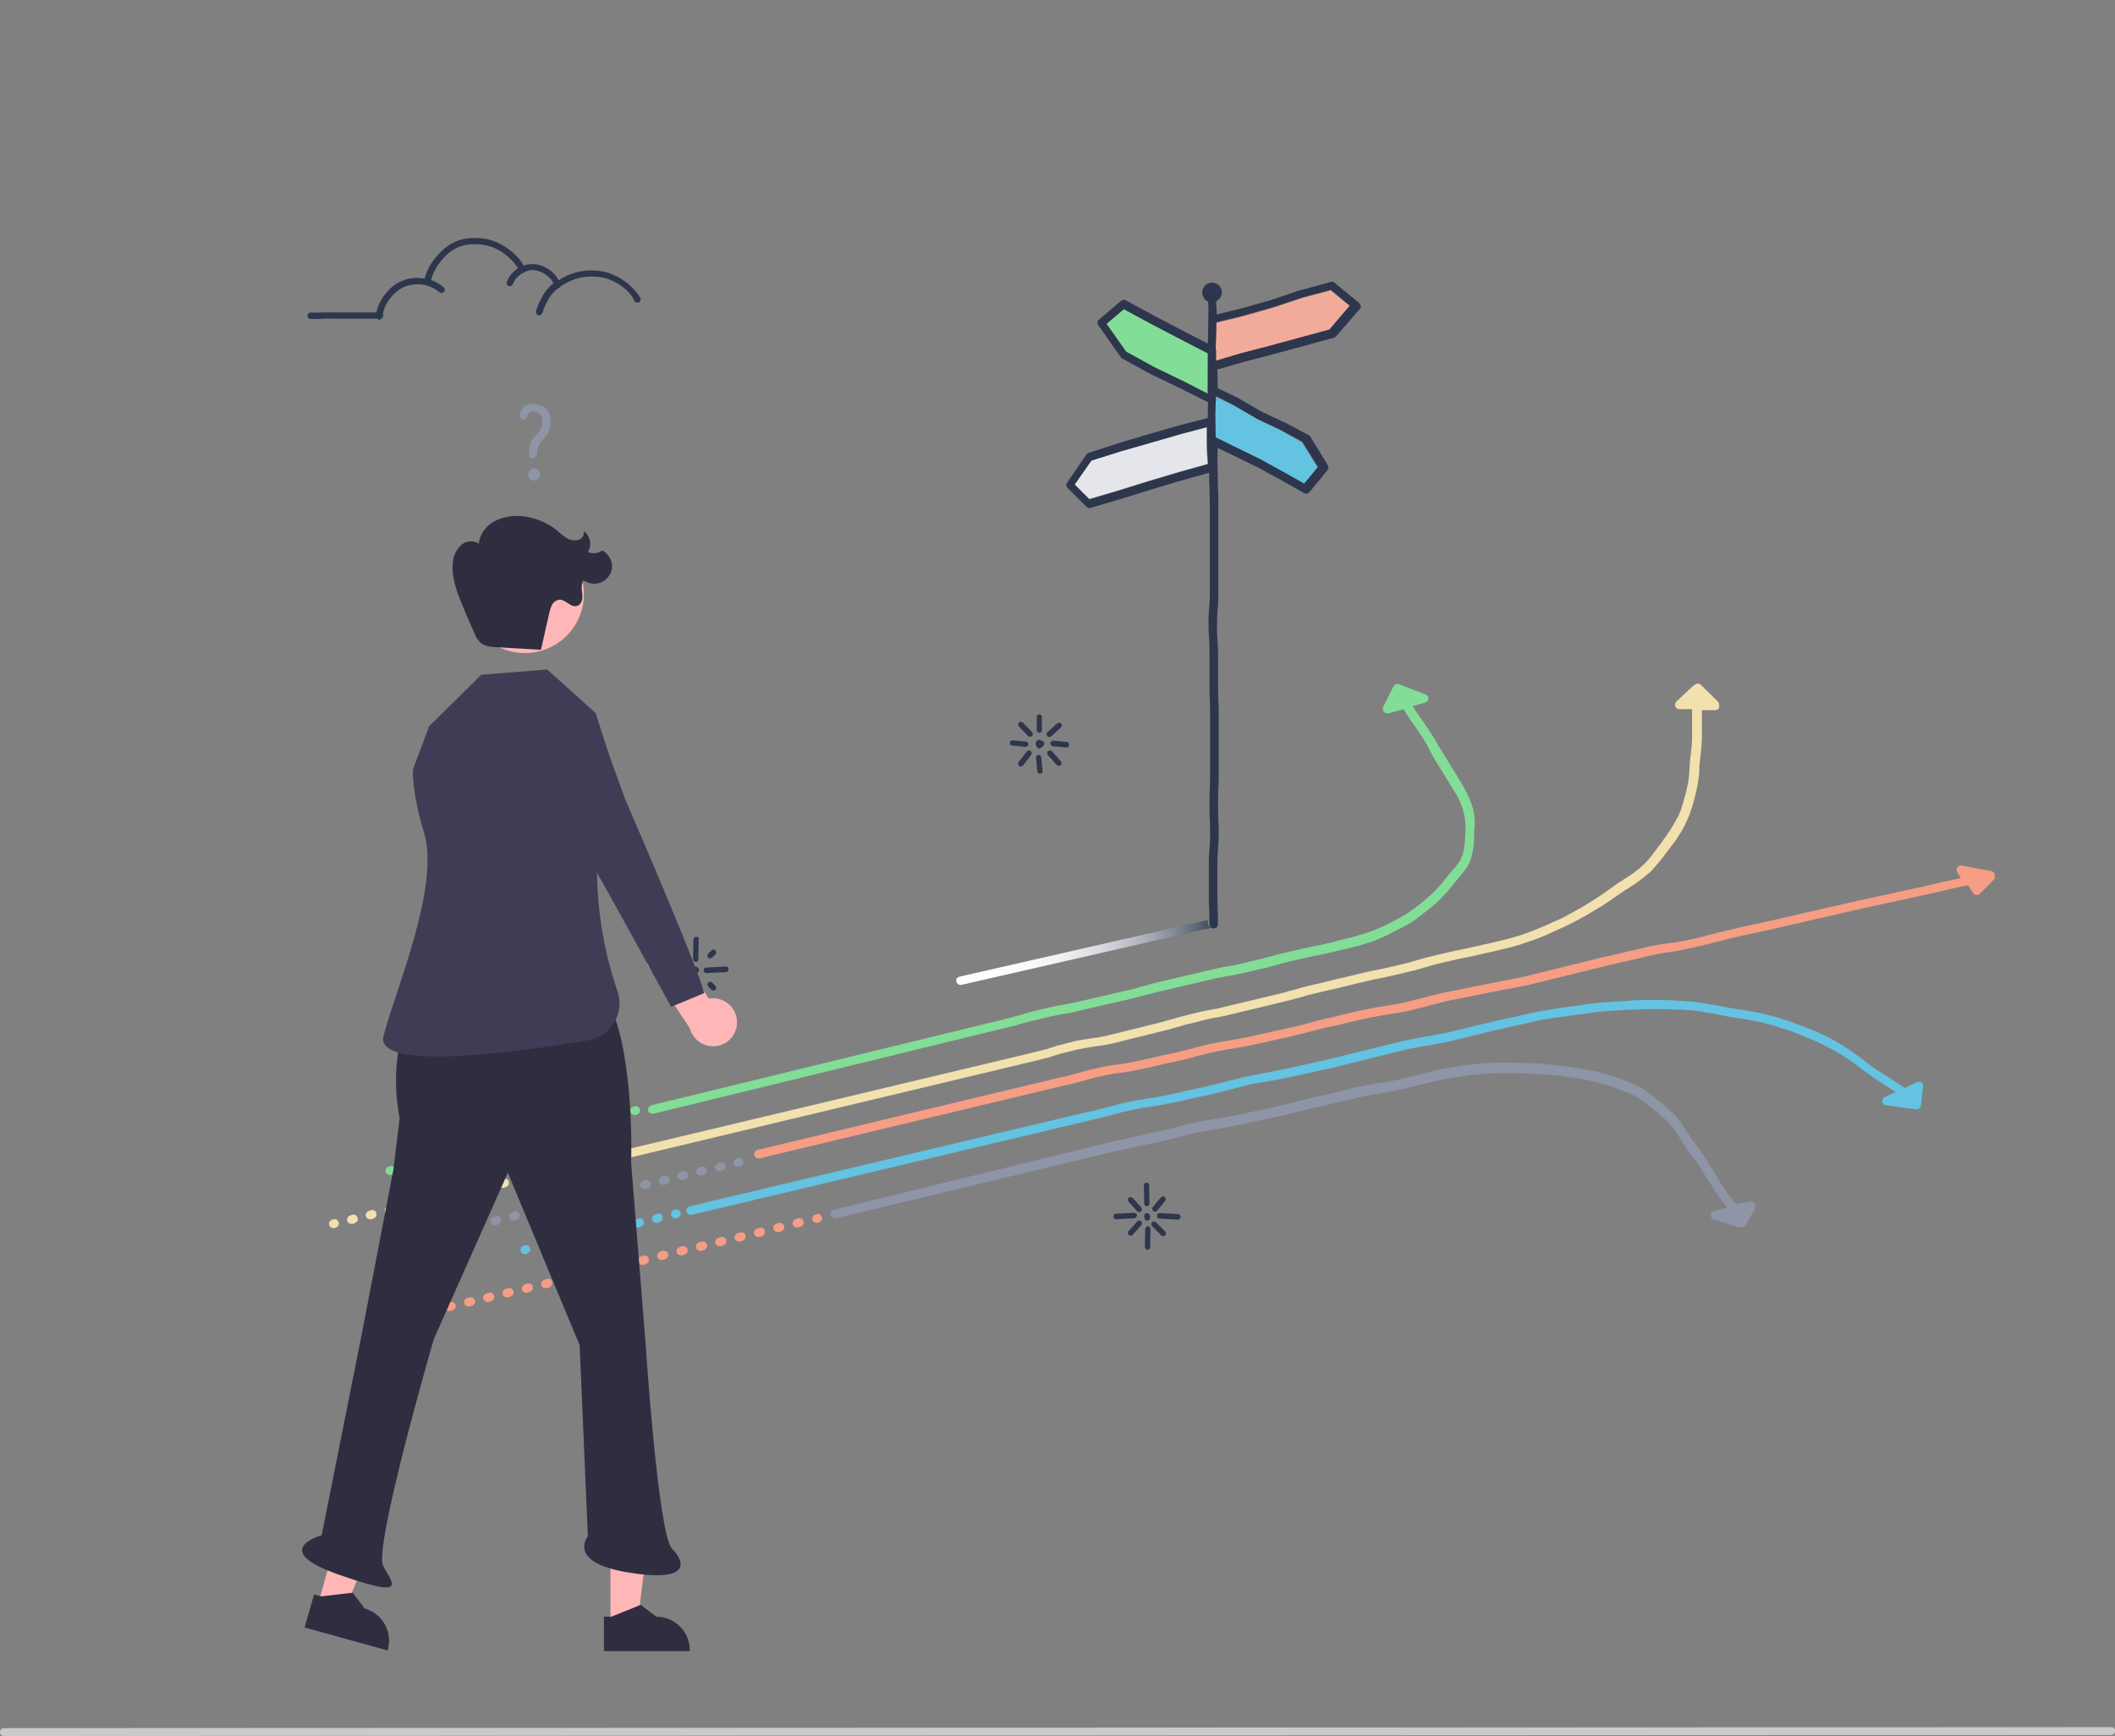 <?xml version="1.0" encoding="utf-8"?>
<!-- Generator: Adobe Illustrator 26.0.0, SVG Export Plug-In . SVG Version: 6.00 Build 0)  -->
<svg version="1.1" id="Layer_1" xmlns="http://www.w3.org/2000/svg" xmlns:xlink="http://www.w3.org/1999/xlink" x="0px" y="0px"
	 viewBox="0 0 645.1 529.5" style="enable-background:new 0 0 645.1 529.5;" xml:space="preserve">
<rect x="0" y="0" width="645.1" height="529.5" fill="#808080" stroke="none"/>
<style type="text/css">
	.st0{fill:#CACACA;}
	.st1{fill:url(#SVGID_1_);}
	.st2{fill:#F2AB9B;}
	.st3{fill:#E5E6EB;}
	.st4{fill:#82DD97;}
	.st5{fill:#63C3E1;}
	.st6{fill:#2D364C;}
	.st7{fill:#F2E1AE;}
	.st8{fill:#F69D85;}
	.st9{fill:#8D95A6;}
	.st10{display:none;fill:#FFB6B6;}
	.st11{display:none;fill:#3F3D56;}
	.st12{fill:#FFB6B6;}
	.st13{fill:#2F2E41;}
	.st14{fill:#3F3D56;}
</style>
<g>
	<path class="st0" d="M643.9,529.2L1.2,529.5c-0.7,0-1.2-0.5-1.2-1.2c0-0.7,0.5-1.2,1.2-1.2l642.8-0.3c0.7,0,1.2,0.5,1.2,1.2
		C645.1,528.7,644.6,529.2,643.9,529.2z"/>
	<g>
		<linearGradient id="SVGID_1_" gradientUnits="userSpaceOnUse" x1="291.658" y1="290.515" x2="372.667" y2="290.515">
			<stop  offset="6.953520e-02" style="stop-color:#FFFFFF"/>
			<stop  offset="0.242" style="stop-color:#FCFCFC"/>
			<stop  offset="0.374" style="stop-color:#F2F3F4"/>
			<stop  offset="0.492" style="stop-color:#E2E3E6"/>
			<stop  offset="0.603" style="stop-color:#CBCDD3"/>
			<stop  offset="0.709" style="stop-color:#ADB1B9"/>
			<stop  offset="0.81" style="stop-color:#888E9A"/>
			<stop  offset="0.906" style="stop-color:#5E6576"/>
			<stop  offset="1" style="stop-color:#2C364C"/>
		</linearGradient>
		<path class="st1" d="M368.4,281.6c0-0.4,0-0.7,0-1l-75.8,17.3c-0.7,0.2-1.1,0.8-0.9,1.5c0.1,0.6,0.7,1,1.2,1c0.1,0,0.2,0,0.3,0
			l76.6-17.5c0,0-0.1,0-0.1,0C369,282.9,368.4,282.3,368.4,281.6z"/>
		<g>
			<path class="st2" d="M378.3,107.9l9.2-2.4l18-4.9l6.2-7.2l-5.8-4.8l-8.6,2.3l-9,3l-9.2,2.6l-8.1,2c0,2.2-0.1,3.4-0.1,4.5
				c0,1-0.1,1.9-0.1,3.5c0.1,0.1,0.1,0.3,0.1,0.5l0,3.1l0,0.1L378.3,107.9z"/>
			<path class="st3" d="M351.1,134.9l-9.4,2.7l-8.9,2.8l-5.1,7.3l4.5,4.5l8.8-2.6l9.3-2.9l9.4-2.8l8.6-2.4l0-0.4
				c0-0.5-0.1-1-0.1-1.5c-0.1-1.2-0.2-2.3-0.2-4.7c0-2.3,0-3.4,0-4.6c0-0.1,0-0.1,0-0.2l-7.6,2L351.1,134.9z"/>
			<polygon class="st4" points="343.5,107.2 352.1,112 361.2,116.4 368.3,120 368.4,107.7 360,103.4 351,98.7 342.7,94.3 
				337.5,98.7 			"/>
			<path class="st5" d="M390.4,131.1l-7.2-3.4c0,0-0.1,0-0.1-0.1l-6.9-4l-5.4-2.5l0,1.1c0,0.1,0,0.2-0.1,0.4l-0.1,4.2l0.1,6.9
				l13.7,6.7l7.1,3.9l6.2,3.5l4.2-5.1l-4.8-7.7L390.4,131.1z"/>
			<path class="st6" d="M414.3,92.2l-7.3-6c-0.3-0.3-0.7-0.3-1.1-0.2l-9.2,2.5c0,0-0.1,0-0.1,0l-8.9,3l-9.1,2.6l-7.5,1.8
				c0-0.9,0-1.5-0.1-2.2c0-0.5,0-1.1-0.1-1.8c1-0.5,1.8-1.5,1.8-2.7c0-1.7-1.4-3-3-3c-1.7,0-3,1.4-3,3c0,1.2,0.7,2.3,1.8,2.8
				c0,0.7,0,1.3,0.1,1.9l-0.2,10.9l-7-3.6l-9-4.7l-9-4.9c-0.5-0.2-1-0.2-1.4,0.1l-6.8,5.8c-0.5,0.4-0.6,1.2-0.2,1.7l6.8,9.7
				c0.1,0.2,0.3,0.3,0.4,0.4l8.9,4.9c0,0,0,0,0.1,0l9.1,4.4l8.2,4.1c-0.1,0.8-0.1,1.7-0.1,3c0,0.7,0,1.3,0,1.8l-8.2,2.1l-9.4,2.7
				l-9.4,2.8l-9.3,3c-0.3,0.1-0.5,0.3-0.7,0.5l-5.9,8.6c-0.4,0.5-0.3,1.2,0.1,1.6l5.8,5.8c0.2,0.2,0.6,0.4,0.9,0.4
				c0.1,0,0.2,0,0.4-0.1l9.5-2.8l9.3-2.9l9.4-2.8l7.9-2.2c0,2.3,0,3.5,0.1,4.6c0,1.1,0.1,2.3,0.1,4.6c0,2.3,0,3.4,0,4.6
				c0,1.1,0,2.3,0,4.6c0,2.3,0,3.4,0,4.6c0,1.1,0,2.3,0,4.6c0,2.3,0,3.4,0,4.6c0,1.1,0,2.3,0,4.6c0,2.2-0.1,3.3-0.2,4.5
				c-0.1,1.1-0.2,2.3-0.2,4.7c0,2.3,0.1,3.5,0.2,4.7c0.1,1.2,0.1,2.2,0.1,4.5c0,2.3,0,3.4,0,4.6c0,1.1,0,2.3,0,4.6
				c0,2.3,0,3.5,0.1,4.6c0,1.1,0.1,2.3,0.1,4.6c0,2.3,0,3.4,0,4.6c0,1.1,0,2.3,0,4.6c0,2.3,0,3.4,0,4.6c0,1.1,0,2.3,0,4.6
				c0,2.3-0.1,3.4-0.1,4.5c-0.1,1.1-0.1,2.3-0.1,4.6c0,2.3,0,3.5,0.1,4.6c0,1.1,0.1,2.3,0.1,4.5c0,2.2-0.1,3.3-0.2,4.5
				c-0.1,1.1-0.2,2.3-0.2,4.7c0,2.3,0,3.4,0,4.6c0,1.1,0,2.3,0,4.6c0,2.3,0,3.5,0.1,4.6c0,0.9,0.1,1.9,0.1,3.5c0,0.3,0,0.7,0,1
				c0,0.7,0.6,1.3,1.3,1.3c0,0,0.1,0,0.1,0c0.7-0.1,1.2-0.6,1.2-1.3c0-2.3,0-3.5-0.1-4.6c0-1.1-0.1-2.3-0.1-4.5c0-2.3,0-3.4,0-4.6
				c0-1.1,0-2.3,0-4.6c0-2.2,0.1-3.3,0.2-4.5c0.1-1.1,0.2-2.3,0.2-4.7c0-2.3,0-3.5-0.1-4.6c0-1.1-0.1-2.3-0.1-4.5
				c0-2.3,0.1-3.4,0.1-4.5c0.1-1.1,0.1-2.3,0.1-4.6c0-2.3,0-3.4,0-4.6c0-1.1,0-2.3,0-4.6c0-2.3,0-3.4,0-4.6c0-1.1,0-2.3,0-4.6
				c0-2.3,0-3.5-0.1-4.6c0-1.1-0.1-2.3-0.1-4.6c0-2.3,0-3.4,0-4.6c0-1.1,0-2.3,0-4.6c0-2.3-0.1-3.5-0.2-4.7
				c-0.1-1.2-0.1-2.2-0.1-4.5c0-2.2,0.1-3.3,0.2-4.5c0.1-1.1,0.2-2.3,0.2-4.7c0-2.3,0-3.4,0-4.6c0-1.1,0-2.3,0-4.6
				c0-2.3,0-3.4,0-4.6c0-1.1,0-2.3,0-4.6c0-2.3,0-3.4,0-4.6c0-1.1,0-2.3,0-4.6c0-2.3,0-3.5-0.1-4.6c0-1.1-0.1-2.3-0.1-4.6
				c0-1.3,0-2.3-0.1-3l0.1-4.6l12.3,6l7,3.8l7.1,4c0.2,0.1,0.4,0.2,0.6,0.2c0.4,0,0.7-0.2,1-0.5l5.5-6.7c0.3-0.4,0.4-1,0.1-1.5
				l-5.4-8.8c-0.1-0.2-0.3-0.3-0.5-0.4l-7.1-3.8c0,0,0,0-0.1,0l-7.2-3.4l-6.9-4c0,0-0.1,0-0.1-0.1l-6.3-3c0-0.5,0-1,0-1.7
				c0-1.9-0.1-3.1-0.1-4l8-2.3l9.2-2.4l18.4-5c0.2-0.1,0.5-0.2,0.6-0.4l7.3-8.4c0.2-0.3,0.3-0.6,0.3-0.9
				C414.8,92.8,414.6,92.4,414.3,92.2z M361.2,116.4l-9.1-4.4l-8.6-4.7l-6-8.5l5.3-4.5l8.3,4.5l9,4.7l8.3,4.3l0,12.3L361.2,116.4z
				 M368.4,141.6l-8.6,2.4l-9.4,2.8l-9.3,2.9l-8.8,2.6l-4.5-4.5l5.1-7.3l8.9-2.8l9.4-2.7l9.4-2.7l7.6-2c0,0.1,0,0.1,0,0.2
				c0,1.1,0,2.3,0,4.6c0,2.3,0.1,3.5,0.2,4.7c0,0.5,0.1,0.9,0.1,1.5L368.4,141.6z M376.3,123.6l6.9,4c0,0,0.1,0,0.1,0.1l7.2,3.4
				l6.7,3.6l4.8,7.7l-4.2,5.1l-6.2-3.5l-7.1-3.9l-13.7-6.7l-0.1-6.9l0.1-4.2c0-0.1,0.1-0.2,0.1-0.4l0-1.1L376.3,123.6z M405.5,100.5
				l-18,4.9l-9.2,2.4l-7.4,2.2l0-0.1l0-3.1c0-0.2,0-0.3-0.1-0.5c0-1.6,0.1-2.5,0.1-3.5c0.1-1.1,0.1-2.3,0.1-4.5l8.1-2l9.2-2.6l9-3
				l8.6-2.3l5.8,4.8L405.5,100.5z"/>
		</g>
	</g>
	<g>
		<g>
			<path class="st4" d="M449.8,250.1c-0.1-0.7-0.1-1.3-0.2-1.9c-0.1-0.6-0.2-1.2-0.4-1.8c-0.2-0.6-0.4-1.2-0.6-1.8
				c-0.2-0.6-0.5-1.2-0.8-1.9c-0.3-0.6-0.6-1.3-1-2c-0.4-0.7-0.8-1.3-1.2-2.1c-0.3-0.5-0.6-0.9-0.8-1.3c-0.2-0.4-0.4-0.7-0.6-1
				l-2.6-4.2c-0.2-0.4-0.5-0.8-0.8-1.3c-0.3-0.5-0.6-0.9-0.8-1.3c-0.2-0.4-0.4-0.7-0.6-1c-0.2-0.3-0.3-0.6-0.5-0.8l-0.9-1.5
				c-0.2-0.3-0.3-0.6-0.5-0.9c-0.2-0.3-0.4-0.7-0.7-1.1c-0.2-0.4-0.5-0.8-0.9-1.4l-0.9-1.3c0,0,0,0,0,0c-0.2-0.3-0.4-0.6-0.5-0.8
				c-0.2-0.3-0.3-0.5-0.5-0.7l-1.6-2.3c-0.1-0.2-0.3-0.4-0.5-0.7c-0.2-0.2-0.3-0.5-0.5-0.8l-0.5-0.8l3.8-1.1c0.6-0.2,1-0.7,1-1.2
				c0-0.6-0.3-1.1-0.9-1.3l-8.1-3.1c-0.6-0.3-1.4,0-1.7,0.7l-3.1,6.2c-0.2,0.5-0.2,1,0.2,1.5c0.3,0.3,0.6,0.5,1,0.5
				c0.1,0,0.2,0,0.4,0l4.6-1.3l1,1.6c0.2,0.3,0.4,0.6,0.5,0.8c0.2,0.2,0.3,0.5,0.5,0.7l1.6,2.3c0.1,0.2,0.3,0.4,0.5,0.7
				c0.2,0.2,0.3,0.5,0.5,0.8c0,0,0,0,0,0l0.9,1.3c0.3,0.5,0.6,0.9,0.8,1.3c0.2,0.4,0.5,0.7,0.6,1c0.2,0.3,0.4,0.6,0.5,0.9l0.4,0.8
				c0.1,0.2,0.3,0.5,0.4,0.8c0.2,0.3,0.3,0.6,0.5,0.9c0.2,0.3,0.4,0.7,0.6,1.1c0.2,0.4,0.5,0.8,0.8,1.3c0.3,0.5,0.6,0.9,0.8,1.3
				l2.6,4.2c0.2,0.3,0.4,0.6,0.6,1c0.2,0.4,0.5,0.8,0.8,1.3c0.4,0.7,0.8,1.3,1.2,1.9c0.3,0.6,0.7,1.2,0.9,1.8
				c0.3,0.6,0.5,1.1,0.7,1.7c0.2,0.5,0.4,1.1,0.5,1.6c0.1,0.5,0.3,1,0.4,1.6c0.1,0.5,0.2,1.1,0.2,1.7c0,0.6,0.1,1.2,0.1,1.8
				c0,0.6,0,1.3-0.1,2l0,0.5c0,0.6-0.1,1.1-0.1,1.7c-0.1,0.6-0.1,1.2-0.2,1.7c-0.1,0.6-0.2,1.1-0.3,1.6c-0.1,0.6-0.3,1.1-0.5,1.5
				c-0.1,0.3-0.3,0.7-0.5,1.1c-0.2,0.3-0.5,0.7-0.8,1.1c-0.3,0.4-0.6,0.8-0.9,1.1c-0.3,0.4-0.7,0.8-1,1.1l-0.4,0.5
				c-0.1,0.2-0.3,0.3-0.4,0.5c-0.1,0.2-0.3,0.3-0.4,0.5c-0.1,0.2-0.3,0.3-0.4,0.5c-0.4,0.6-0.9,1.1-1.4,1.7c-0.5,0.5-1,1.1-1.4,1.6
				c-0.5,0.5-1,1-1.5,1.5c-0.5,0.5-1.1,0.9-1.6,1.4l-0.8,0.7c-0.5,0.4-1,0.8-1.5,1.2c-0.5,0.4-1.1,0.8-1.6,1.2
				c-0.6,0.4-1.2,0.8-1.7,1.2c-0.6,0.4-1.2,0.8-1.8,1.1c-0.7,0.4-1.5,0.8-2.2,1.2c-0.8,0.4-1.5,0.8-2.3,1.2
				c-0.8,0.4-1.6,0.8-2.4,1.1c-0.9,0.4-1.7,0.7-2.5,1c-0.8,0.3-1.6,0.6-2.6,0.9c-0.8,0.2-1.7,0.5-2.7,0.8c-0.9,0.2-1.8,0.5-2.8,0.7
				c-0.9,0.2-1.8,0.4-2.8,0.7l-0.2,0.1c-0.8,0.2-1.5,0.4-2.2,0.5c-0.6,0.1-1.2,0.3-1.7,0.4c-0.5,0.1-1,0.2-1.4,0.3l-2.5,0.5
				c-0.4,0.1-0.9,0.2-1.4,0.3c-0.5,0.1-1.1,0.2-1.7,0.4c-0.6,0.1-1.4,0.3-2.2,0.5c-0.8,0.2-1.5,0.4-2.2,0.5
				c-0.6,0.2-1.2,0.3-1.7,0.4c-0.5,0.1-1,0.2-1.4,0.4l-2.4,0.6c-0.4,0.1-0.9,0.2-1.4,0.4c-0.5,0.1-1,0.3-1.7,0.4
				c-0.6,0.2-1.3,0.3-2.1,0.5c-0.8,0.2-1.5,0.3-2.1,0.5c-0.6,0.1-1.2,0.3-1.7,0.4c-0.5,0.1-1,0.2-1.4,0.3c-0.4,0.1-0.8,0.1-1.2,0.2
				l-1.4,0.2c-0.4,0.1-0.9,0.2-1.4,0.3c-0.5,0.1-1.1,0.2-1.7,0.4c-0.6,0.1-1.3,0.3-2.2,0.5c-0.8,0.2-1.5,0.3-2.1,0.5
				c-0.6,0.1-1.2,0.3-1.7,0.4c-0.5,0.1-0.9,0.2-1.4,0.3l-2.4,0.6c-0.4,0.1-0.9,0.2-1.4,0.3c-0.5,0.1-1,0.3-1.7,0.4
				c-0.6,0.1-1.3,0.3-2.1,0.5c-0.8,0.2-1.5,0.3-2.1,0.5c-0.6,0.2-1.2,0.3-1.7,0.4c-0.5,0.1-0.9,0.2-1.3,0.4l-2.3,0.6
				c-0.4,0.1-0.8,0.2-1.3,0.4c-0.5,0.1-1,0.3-1.6,0.4c-0.6,0.1-1.3,0.3-2.1,0.5l-12.6,2.9c-0.8,0.2-1.5,0.3-2.1,0.5
				c-0.6,0.1-1.2,0.2-1.7,0.3c-0.5,0.1-0.9,0.2-1.4,0.3c-0.4,0.1-0.8,0.1-1.2,0.2c-0.4,0.1-0.8,0.1-1.2,0.2
				c-0.4,0.1-0.9,0.2-1.4,0.3c-0.5,0.1-1.1,0.2-1.7,0.4c-0.6,0.1-1.3,0.3-2.1,0.5c-0.8,0.2-1.5,0.3-2.1,0.5
				c-0.6,0.1-1.1,0.3-1.6,0.4c-0.5,0.1-0.9,0.2-1.3,0.4c-0.4,0.1-0.7,0.2-1,0.3l-0.1,0c-0.4,0.1-0.7,0.2-1.1,0.3
				c-0.4,0.1-0.8,0.2-1.3,0.4c-0.5,0.1-1,0.3-1.6,0.4c-0.6,0.1-1.3,0.3-2,0.5c0,0,0,0,0,0c0,0,0,0,0,0l-106.7,26
				c-0.7,0.2-1.2,0.9-1,1.6c0.1,0.6,0.7,1,1.3,1c0.1,0,0.2,0,0.3,0l106.6-26c0.8-0.2,1.5-0.3,2.1-0.5c0.6-0.2,1.2-0.3,1.6-0.4
				c0.5-0.1,0.9-0.2,1.3-0.4c0.4-0.1,0.8-0.2,1.1-0.3l0.1,0c0.3-0.1,0.7-0.2,1-0.3c0.4-0.1,0.8-0.2,1.3-0.3c0.5-0.1,1-0.3,1.6-0.4
				c0.6-0.1,1.3-0.3,2-0.5c0.8-0.2,1.5-0.3,2.1-0.5c0.6-0.1,1.1-0.2,1.6-0.3c0.5-0.1,0.9-0.2,1.4-0.3c0.4-0.1,0.8-0.2,1.2-0.2
				c0,0,0.1,0,0.1,0c0.4-0.1,0.8-0.1,1.2-0.2c0.4-0.1,0.9-0.2,1.4-0.3c0.5-0.1,1.1-0.2,1.7-0.4c0.6-0.1,1.3-0.3,2.1-0.5l12.6-2.9
				c0.8-0.2,1.5-0.3,2.1-0.5c0.6-0.2,1.2-0.3,1.7-0.4c0.5-0.1,0.9-0.2,1.4-0.4l2.3-0.6c0.4-0.1,0.8-0.2,1.3-0.3
				c0.5-0.1,1-0.3,1.6-0.4c0.6-0.1,1.3-0.3,2.1-0.5c0.8-0.2,1.5-0.3,2.1-0.5c0.6-0.1,1.2-0.3,1.7-0.4c0.5-0.1,0.9-0.2,1.4-0.3
				l2.4-0.6c0.4-0.1,0.9-0.2,1.4-0.3c0.5-0.1,1-0.2,1.7-0.4c0.6-0.1,1.3-0.3,2.1-0.5c0.8-0.2,1.5-0.3,2.1-0.5
				c0.6-0.1,1.2-0.2,1.7-0.3c0.5-0.1,1-0.2,1.4-0.3l1.3-0.2c0.4-0.1,0.8-0.1,1.2-0.2c0.4-0.1,0.9-0.2,1.4-0.3
				c0.5-0.1,1.1-0.2,1.8-0.4c0.6-0.1,1.4-0.3,2.2-0.5c0.8-0.2,1.5-0.4,2.2-0.5c0.6-0.2,1.2-0.3,1.7-0.4c0.5-0.1,1-0.2,1.4-0.4
				l2.4-0.6c0.4-0.1,0.9-0.2,1.3-0.4c0.5-0.1,1-0.3,1.7-0.4c0.6-0.2,1.3-0.3,2.1-0.5c0.8-0.2,1.5-0.3,2.1-0.5
				c0.6-0.1,1.2-0.3,1.7-0.4c0.5-0.1,1-0.2,1.4-0.3l2.5-0.5c0.4-0.1,0.9-0.2,1.4-0.3c0.5-0.1,1.1-0.2,1.7-0.4
				c0.6-0.1,1.4-0.3,2.2-0.5l0.3-0.1c0.9-0.2,1.8-0.4,2.8-0.6c0.9-0.2,1.9-0.5,2.8-0.7c1-0.3,1.9-0.5,2.8-0.8c1-0.3,1.9-0.6,2.7-0.9
				c0.9-0.3,1.7-0.7,2.6-1.1c0.8-0.4,1.7-0.7,2.5-1.2c0.8-0.4,1.6-0.8,2.4-1.2c0.8-0.4,1.5-0.8,2.3-1.2c0.7-0.4,1.4-0.8,2-1.2
				c0.6-0.4,1.2-0.8,1.8-1.3c0.6-0.4,1.2-0.9,1.7-1.3c0.5-0.4,1.1-0.8,1.6-1.3l0.8-0.6c0.6-0.5,1.2-1,1.7-1.5c0.6-0.5,1.1-1,1.6-1.6
				c0.5-0.5,1-1.1,1.6-1.7c0.5-0.6,1-1.2,1.5-1.8c0.1-0.2,0.3-0.3,0.4-0.5c0.1-0.2,0.3-0.3,0.4-0.5c0.1-0.2,0.3-0.3,0.4-0.5l0.4-0.5
				c0.3-0.4,0.7-0.8,1-1.2c0.3-0.4,0.7-0.8,1-1.2c0.4-0.5,0.6-0.9,0.9-1.3c0.3-0.5,0.5-1,0.7-1.4c0.2-0.6,0.5-1.2,0.6-1.9
				c0.2-0.6,0.3-1.2,0.4-1.9c0.1-0.6,0.2-1.1,0.2-1.8c0.1-0.6,0.1-1.2,0.1-1.8l0-0.5c0-0.7,0.1-1.5,0.1-2.2
				C449.9,251.5,449.8,250.8,449.8,250.1z"/>
			<path class="st4" d="M118.9,355.7l-0.3,0.1c-0.7,0.2-1.2,0.9-1,1.6c0.2,0.6,0.7,1,1.3,1c0.1,0,0.2,0,0.3,0l0.3-0.1
				c0.7-0.2,1.2-0.9,1-1.6C120.4,355.9,119.7,355.5,118.9,355.7z"/>
			<path class="st4" d="M142,350l-0.6,0.2c-0.7,0.2-1.2,0.9-1,1.6c0.1,0.6,0.7,1,1.3,1c0.1,0,0.2,0,0.3,0l0.6-0.2
				c0.7-0.2,1.2-0.9,1-1.6C143.4,350.3,142.7,349.9,142,350z"/>
			<path class="st4" d="M147.8,348.6l-0.6,0.2c-0.7,0.2-1.2,0.9-1,1.6c0.1,0.6,0.7,1,1.3,1c0.1,0,0.2,0,0.3,0l0.6-0.2
				c0.7-0.2,1.2-0.9,1-1.6C149.2,348.9,148.5,348.4,147.8,348.6z"/>
			<path class="st4" d="M136.2,351.4l-0.6,0.2c-0.7,0.2-1.2,0.9-1,1.6c0.1,0.6,0.7,1,1.3,1c0.1,0,0.2,0,0.3,0l0.6-0.2
				c0.7-0.2,1.2-0.9,1-1.6C137.7,351.7,137,351.3,136.2,351.4z"/>
			<path class="st4" d="M124.7,354.2l-0.6,0.2c-0.7,0.2-1.2,0.9-1,1.6c0.1,0.6,0.7,1,1.3,1c0.1,0,0.2,0,0.3,0l0.6-0.2
				c0.7-0.2,1.2-0.9,1-1.6C126.1,354.5,125.4,354.1,124.7,354.2z"/>
			<path class="st4" d="M153.5,347.2l-0.6,0.2c-0.7,0.2-1.2,0.9-1,1.6c0.1,0.6,0.7,1,1.3,1c0.1,0,0.2,0,0.3,0l0.6-0.2
				c0.7-0.2,1.2-0.9,1-1.6C155,347.5,154.3,347,153.5,347.2z"/>
			<path class="st4" d="M130.5,352.8l-0.6,0.2c-0.7,0.2-1.2,0.9-1,1.6c0.1,0.6,0.7,1,1.3,1c0.1,0,0.2,0,0.3,0l0.6-0.2
				c0.7-0.2,1.2-0.9,1-1.6C131.9,353.1,131.2,352.7,130.5,352.8z"/>
			<path class="st4" d="M182.4,340.2l-0.6,0.2c-0.7,0.2-1.2,0.9-1,1.6c0.1,0.6,0.7,1,1.3,1c0.1,0,0.2,0,0.3,0l0.6-0.2
				c0.7-0.2,1.2-0.9,1-1.6S183.1,340,182.4,340.2z"/>
			<path class="st4" d="M188.1,338.8l-0.6,0.2c-0.7,0.2-1.2,0.9-1,1.6c0.1,0.6,0.7,1,1.3,1c0.1,0,0.2,0,0.3,0l0.6-0.2
				c0.7-0.2,1.2-0.9,1-1.6C189.6,339,188.9,338.6,188.1,338.8z"/>
			<path class="st4" d="M159.3,345.8l-0.6,0.2c-0.7,0.2-1.2,0.9-1,1.6c0.1,0.6,0.7,1,1.3,1c0.1,0,0.2,0,0.3,0l0.6-0.2
				c0.7-0.2,1.2-0.9,1-1.6C160.7,346.1,160,345.6,159.3,345.8z"/>
			<path class="st4" d="M176.6,341.6l-0.6,0.2c-0.7,0.2-1.2,0.9-1,1.6c0.1,0.6,0.7,1,1.3,1c0.1,0,0.2,0,0.3,0l0.6-0.2
				c0.7-0.2,1.2-0.9,1-1.6C178,341.9,177.3,341.4,176.6,341.6z"/>
			<path class="st4" d="M170.8,343l-0.6,0.2c-0.7,0.2-1.2,0.9-1,1.6c0.1,0.6,0.7,1,1.3,1c0.1,0,0.2,0,0.3,0l0.6-0.2
				c0.7-0.2,1.2-0.9,1-1.6C172.3,343.3,171.6,342.8,170.8,343z"/>
			<path class="st4" d="M165.1,344.4l-0.6,0.2c-0.7,0.2-1.2,0.9-1,1.6c0.1,0.6,0.7,1,1.3,1c0.1,0,0.2,0,0.3,0l0.6-0.2
				c0.7-0.2,1.2-0.9,1-1.6C166.5,344.7,165.8,344.2,165.1,344.4z"/>
			<path class="st4" d="M193.6,337.4l-0.3,0.1c-0.7,0.2-1.2,0.9-1,1.6c0.1,0.6,0.7,1,1.3,1c0.1,0,0.2,0,0.3,0l0.3-0.1
				c0.7-0.2,1.2-0.9,1-1.6C195,337.7,194.3,337.3,193.6,337.4z"/>
		</g>
		<g>
			<path class="st7" d="M523.9,213.9l-5.1-5c-0.5-0.5-1.2-0.5-1.8-0.1l-0.6,0.4c0,0-0.1,0.1-0.1,0.1l-5,4.7c-0.4,0.4-0.5,1-0.3,1.5
				c0.2,0.5,0.7,0.8,1.2,0.8c0,0,0,0,0,0l3.9,0c0,0.5,0,1,0,1.4c0,0.5,0,0.9,0,1.2c0,0.4,0,0.7,0,1l0,0.9c0,0.3,0,0.6,0,0.9
				c0,0.3,0,0.6,0,1c0,0.4,0,0.7,0,1.2c0,0.4,0,0.9,0,1.5c0,0.6,0,1-0.1,1.5c0,0.4,0,0.8-0.1,1.2c0,0.3,0,0.7-0.1,0.9l-0.1,0.8
				l1.3,0.1l-1.3,0c0,0.3,0,0.5-0.1,0.8c0,0.3,0,0.6-0.1,1c0,0.4,0,0.7-0.1,1.2c0,0.4,0,0.9-0.1,1.5c0,0.6-0.1,1.2-0.1,1.8
				c-0.1,0.6-0.1,1.2-0.2,1.9c-0.1,0.7-0.2,1.3-0.4,2c-0.1,0.7-0.3,1.4-0.5,2.1c-0.2,0.8-0.4,1.5-0.6,2.2c-0.2,0.7-0.4,1.3-0.6,2
				c-0.2,0.6-0.4,1.2-0.7,1.8c-0.2,0.6-0.5,1.1-0.8,1.6c-0.3,0.5-0.6,1.1-0.9,1.6c-0.3,0.6-0.7,1.1-1,1.7c-0.4,0.6-0.8,1.2-1.3,1.9
				c-0.5,0.7-1,1.3-1.5,2.1l-1,1.3c-0.4,0.5-0.7,1-1.1,1.5c-0.4,0.5-0.7,1-1.1,1.4c-0.4,0.5-0.8,1-1.2,1.4c-0.4,0.5-0.9,0.9-1.3,1.3
				c-0.3,0.3-0.7,0.7-1.1,1c-0.4,0.3-0.8,0.6-1.3,1c-0.4,0.3-0.9,0.6-1.4,1c-0.5,0.3-0.9,0.6-1.4,0.9l-0.8,0.5
				c-0.3,0.2-0.5,0.4-0.8,0.5c-0.3,0.2-0.5,0.4-0.8,0.5c-0.3,0.2-0.5,0.4-0.8,0.6c-0.7,0.5-1.5,1.1-2.2,1.6c-0.7,0.5-1.4,1-2.2,1.5
				c-0.7,0.5-1.4,0.9-2.1,1.4c-0.7,0.4-1.4,0.9-2.1,1.3l-2,1.2c-0.6,0.3-1.2,0.7-1.8,1c-0.6,0.3-1.2,0.7-1.8,1
				c-0.6,0.3-1.2,0.7-1.9,1c-0.7,0.3-1.3,0.6-2,0.9l-0.7,0.3c-0.8,0.4-1.6,0.7-2.4,1.1c-0.8,0.3-1.6,0.7-2.4,1
				c-0.8,0.3-1.7,0.7-2.5,1c-0.9,0.3-1.7,0.6-2.6,0.9c-0.7,0.2-1.5,0.5-2.4,0.7c-0.8,0.2-1.6,0.5-2.5,0.7c-0.8,0.2-1.7,0.4-2.5,0.6
				c-0.8,0.2-1.7,0.4-2.5,0.6l-1.9,0.4c-0.8,0.2-1.5,0.4-2.2,0.5c-0.6,0.1-1.2,0.3-1.7,0.4c-0.5,0.1-1,0.2-1.4,0.3l-2.5,0.5
				c-0.4,0.1-0.9,0.2-1.4,0.3c-0.5,0.1-1.1,0.2-1.7,0.4c-0.6,0.1-1.3,0.3-2.2,0.5c-0.8,0.2-1.5,0.4-2.1,0.5
				c-0.6,0.2-1.2,0.3-1.7,0.4c-0.5,0.1-0.9,0.3-1.4,0.4l-2.4,0.7c-0.4,0.1-0.9,0.2-1.3,0.4c-0.5,0.1-1,0.3-1.7,0.4
				c-0.6,0.2-1.3,0.3-2.1,0.5c-0.8,0.2-1.5,0.4-2.1,0.5c-0.6,0.1-1.2,0.3-1.7,0.4c-0.5,0.1-1,0.2-1.4,0.3l-2.5,0.5
				c-0.4,0.1-0.9,0.2-1.4,0.3c-0.5,0.1-1.1,0.2-1.7,0.4c-0.6,0.1-1.3,0.3-2.1,0.5c-0.8,0.2-1.5,0.4-2.1,0.5
				c-0.6,0.2-1.2,0.3-1.7,0.4c-0.5,0.1-0.9,0.2-1.4,0.3l-2.4,0.6c-0.4,0.1-0.9,0.2-1.3,0.3c-0.5,0.1-1,0.3-1.6,0.4
				c-0.6,0.2-1.3,0.3-2.1,0.5c-0.8,0.2-1.5,0.4-2.1,0.5c-0.6,0.2-1.2,0.3-1.6,0.4c-0.5,0.1-0.9,0.3-1.3,0.4
				c-0.4,0.1-0.8,0.2-1.1,0.3l-1.2,0.3c-0.4,0.1-0.8,0.2-1.3,0.4c-0.5,0.1-1,0.3-1.6,0.4c-0.6,0.2-1.3,0.3-2.1,0.5l-12.5,3
				c-0.8,0.2-1.5,0.3-2.1,0.5c-0.6,0.1-1.2,0.3-1.6,0.4c-0.5,0.1-0.9,0.2-1.4,0.3l-1.2,0.2c-0.4,0.1-0.8,0.2-1.2,0.2
				c-0.4,0.1-0.9,0.2-1.4,0.3c-0.5,0.1-1,0.2-1.7,0.4c-0.6,0.1-1.3,0.3-2.1,0.5c-0.8,0.2-1.4,0.4-2,0.5c-0.6,0.2-1.1,0.3-1.6,0.4
				c-0.5,0.1-0.9,0.3-1.3,0.4l-1.1,0.3c-0.4,0.1-0.7,0.2-1.1,0.3c-0.4,0.1-0.8,0.2-1.3,0.4c-0.5,0.1-1,0.3-1.6,0.4
				c-0.6,0.2-1.3,0.3-2,0.5c-0.8,0.2-1.4,0.3-2,0.5l-1.6,0.4c-0.5,0.1-0.9,0.2-1.3,0.3l-7.2,1.8c-0.8,0.2-1.4,0.3-2,0.5
				c-0.6,0.1-1.1,0.2-1.6,0.3c-0.5,0.1-0.9,0.2-1.4,0.2c-0.4,0.1-0.8,0.1-1.2,0.2l-0.2,0c-0.3,0.1-0.7,0.1-1.1,0.2
				c-0.4,0.1-0.9,0.1-1.4,0.2c-0.5,0.1-1,0.2-1.7,0.3c-0.6,0.1-1.3,0.3-2,0.5c-0.8,0.2-1.4,0.3-2,0.5c-0.6,0.2-1.1,0.3-1.6,0.4
				c-0.5,0.1-0.9,0.2-1.3,0.4c-0.3,0.1-0.7,0.2-1,0.3l-0.3,0.1c-0.3,0.1-0.6,0.2-0.9,0.3c-0.4,0.1-0.8,0.2-1.2,0.3
				c-0.5,0.1-1,0.3-1.5,0.4c-0.6,0.1-1.2,0.3-2,0.5c0,0,0,0,0,0L164.2,357c-0.7,0.2-1.2,0.9-1,1.6c0.1,0.6,0.7,1,1.3,1
				c0.1,0,0.2,0,0.3,0L316,323.5c0,0,0,0,0,0c0.8-0.2,1.4-0.3,2-0.5c0.6-0.2,1.1-0.3,1.6-0.4c0.5-0.1,0.9-0.2,1.3-0.4
				c0.3-0.1,0.6-0.2,0.9-0.3l0.3-0.1c0.3-0.1,0.6-0.2,1-0.3c0.4-0.1,0.8-0.2,1.2-0.3c0.5-0.1,0.9-0.3,1.5-0.4c0.6-0.1,1.2-0.3,2-0.5
				c0.7-0.2,1.4-0.3,2-0.4c0.6-0.1,1.1-0.2,1.6-0.3c0.5-0.1,0.9-0.2,1.3-0.2c0.4-0.1,0.7-0.1,1-0.2l0.2,0c0.4-0.1,0.8-0.1,1.3-0.2
				c0.4-0.1,0.9-0.1,1.4-0.2c0.5-0.1,1.1-0.2,1.7-0.3c0.6-0.1,1.3-0.3,2.1-0.5l7.2-1.8c0.4-0.1,0.8-0.2,1.3-0.3l1.6-0.4
				c0.6-0.1,1.3-0.3,2-0.5c0.8-0.2,1.5-0.4,2.1-0.5c0.6-0.2,1.1-0.3,1.6-0.4c0.5-0.1,0.9-0.3,1.3-0.4c0.4-0.1,0.8-0.2,1.1-0.3
				l1.1-0.3c0.4-0.1,0.8-0.2,1.3-0.4c0.5-0.1,1-0.3,1.6-0.4c0.6-0.1,1.3-0.3,2-0.5c0.8-0.2,1.4-0.3,2-0.5c0.6-0.1,1.1-0.3,1.6-0.4
				c0.5-0.1,0.9-0.2,1.3-0.3c0.4-0.1,0.8-0.2,1.2-0.2l1.2-0.2c0.4-0.1,0.9-0.2,1.4-0.3c0.5-0.1,1.1-0.2,1.7-0.4
				c0.6-0.1,1.3-0.3,2.1-0.5l12.5-3c0.8-0.2,1.5-0.4,2.1-0.5c0.6-0.2,1.2-0.3,1.7-0.4c0.5-0.1,0.9-0.3,1.3-0.4l1.2-0.3
				c0.4-0.1,0.7-0.2,1.1-0.3c0.4-0.1,0.8-0.2,1.3-0.4c0.5-0.1,1-0.3,1.6-0.4c0.6-0.2,1.3-0.3,2.1-0.5c0.8-0.2,1.5-0.4,2.1-0.5
				c0.6-0.2,1.2-0.3,1.7-0.4c0.5-0.1,0.9-0.2,1.4-0.3l2.4-0.6c0.4-0.1,0.8-0.2,1.3-0.3c0.5-0.1,1-0.3,1.6-0.4
				c0.6-0.2,1.3-0.3,2.1-0.5c0.8-0.2,1.5-0.3,2.1-0.5c0.6-0.1,1.2-0.3,1.7-0.4c0.5-0.1,1-0.2,1.4-0.3l2.5-0.5
				c0.4-0.1,0.9-0.2,1.4-0.3c0.5-0.1,1.1-0.2,1.7-0.4c0.6-0.1,1.4-0.3,2.2-0.5c0.8-0.2,1.5-0.4,2.1-0.5c0.6-0.2,1.2-0.3,1.7-0.4
				c0.5-0.1,1-0.3,1.4-0.4l2.4-0.7c0.4-0.1,0.8-0.2,1.3-0.4c0.5-0.1,1-0.3,1.6-0.4c0.6-0.2,1.3-0.3,2.1-0.5c0.8-0.2,1.5-0.4,2.1-0.5
				c0.6-0.1,1.2-0.3,1.7-0.4c0.5-0.1,1-0.2,1.4-0.3l2.5-0.5c0.4-0.1,0.9-0.2,1.4-0.3c0.5-0.1,1.1-0.2,1.7-0.4
				c0.6-0.1,1.4-0.3,2.2-0.5l1.9-0.4c0.8-0.2,1.7-0.4,2.5-0.6c0.8-0.2,1.7-0.4,2.5-0.6c0.8-0.2,1.7-0.4,2.5-0.7
				c0.9-0.2,1.7-0.5,2.5-0.8c0.9-0.3,1.7-0.6,2.7-0.9c0.9-0.3,1.7-0.7,2.6-1c0.8-0.3,1.7-0.7,2.5-1.1c0.8-0.4,1.6-0.7,2.4-1.1
				l0.7-0.3c0.7-0.3,1.4-0.6,2.1-1c0.7-0.3,1.3-0.7,2-1c0.6-0.3,1.3-0.7,1.9-1c0.6-0.4,1.2-0.7,1.8-1l2-1.2c0.7-0.4,1.5-0.9,2.2-1.3
				c0.7-0.4,1.5-0.9,2.2-1.4c0.7-0.5,1.5-1,2.2-1.5c0.7-0.5,1.5-1.1,2.3-1.6c0.2-0.2,0.5-0.3,0.7-0.5c0.2-0.2,0.5-0.3,0.8-0.5
				c0.3-0.2,0.5-0.3,0.8-0.5l0.8-0.5c0.5-0.3,1-0.6,1.4-1c0.5-0.3,1-0.7,1.4-1c0.5-0.4,1-0.7,1.4-1.1c0.5-0.4,0.9-0.8,1.3-1.1
				c0.5-0.5,0.9-0.9,1.4-1.5c0.4-0.5,0.8-1,1.3-1.5c0.4-0.5,0.8-1,1.2-1.5c0.4-0.5,0.7-1,1.1-1.5l1-1.3c0.6-0.7,1.1-1.5,1.6-2.1
				c0.5-0.7,0.9-1.3,1.3-2c0.4-0.6,0.8-1.2,1.1-1.8c0.3-0.6,0.7-1.2,0.9-1.8c0.3-0.6,0.6-1.2,0.8-1.8c0.3-0.6,0.5-1.3,0.7-1.9
				c0.2-0.7,0.5-1.4,0.7-2.1c0.2-0.7,0.4-1.5,0.6-2.3c0.2-0.8,0.4-1.5,0.5-2.2c0.2-0.7,0.3-1.4,0.4-2.1c0.1-0.7,0.2-1.4,0.3-2
				c0.1-0.7,0.1-1.3,0.1-2c0-0.5,0-1,0.1-1.4c0-0.4,0-0.8,0.1-1.1c0-0.3,0-0.6,0.1-0.9l0.1-0.8c0,0,0-0.1,0-0.1l0.1-0.8
				c0-0.3,0-0.6,0.1-1c0-0.4,0-0.8,0.1-1.2c0-0.4,0-1,0.1-1.5c0-0.6,0-1.1,0-1.5c0-0.5,0-0.9,0-1.2c0-0.4,0-0.7,0-1
				c0-0.3,0-0.6,0-0.9l0-0.9c0-0.3,0-0.6,0-1c0-0.4,0-0.7,0-1.2c0-0.4,0-0.9,0-1.5l4.1,0c0.5,0,1-0.3,1.2-0.8
				C524.4,214.8,524.3,214.3,523.9,213.9z"/>
			<path class="st7" d="M101.7,371.9l-0.3,0.1c-0.7,0.2-1.2,0.9-1,1.6c0.1,0.6,0.7,1,1.3,1c0.1,0,0.2,0,0.3,0l0.3-0.1
				c0.7-0.2,1.2-0.9,1-1.6C103.1,372.1,102.4,371.7,101.7,371.9z"/>
			<path class="st7" d="M119,367.7l-0.6,0.2c-0.7,0.2-1.2,0.9-1,1.6c0.1,0.6,0.7,1,1.3,1c0.1,0,0.2,0,0.3,0l0.6-0.2
				c0.7-0.2,1.2-0.9,1-1.6C120.4,368,119.7,367.6,119,367.7z"/>
			<path class="st7" d="M107.5,370.5l-0.6,0.2c-0.7,0.2-1.2,0.9-1,1.6c0.1,0.6,0.7,1,1.3,1c0.1,0,0.2,0,0.3,0l0.6-0.2
				c0.7-0.2,1.2-0.9,1-1.6C108.9,370.8,108.2,370.3,107.5,370.5z"/>
			<path class="st7" d="M113.2,369.1l-0.6,0.2c-0.7,0.2-1.2,0.9-1,1.6c0.1,0.6,0.7,1,1.3,1c0.1,0,0.2,0,0.3,0l0.6-0.2
				c0.7-0.2,1.2-0.9,1-1.6C114.7,369.4,114,368.9,113.2,369.1z"/>
			<path class="st7" d="M124.8,366.4l-0.6,0.2c-0.7,0.2-1.2,0.9-1,1.6c0.1,0.6,0.7,1,1.3,1c0.1,0,0.2,0,0.3,0l0.6-0.2
				c0.7-0.2,1.2-0.9,1-1.6C126.2,366.6,125.5,366.2,124.8,366.4z"/>
			<path class="st7" d="M142.1,362.2l-0.6,0.2c-0.7,0.2-1.2,0.9-1,1.6c0.1,0.6,0.7,1,1.3,1c0.1,0,0.2,0,0.3,0l0.6-0.2
				c0.7-0.2,1.2-0.9,1-1.6C143.5,362.5,142.8,362.1,142.1,362.2z"/>
			<path class="st7" d="M147.8,360.9l-0.6,0.2c-0.7,0.2-1.2,0.9-1,1.6c0.1,0.6,0.7,1,1.3,1c0.1,0,0.2,0,0.3,0l0.6-0.2
				c0.7-0.2,1.2-0.9,1-1.6C149.3,361.1,148.6,360.7,147.8,360.9z"/>
			<path class="st7" d="M130.5,365l-0.6,0.2c-0.7,0.2-1.2,0.9-1,1.6c0.1,0.6,0.7,1,1.3,1c0.1,0,0.2,0,0.3,0l0.6-0.2
				c0.7-0.2,1.2-0.9,1-1.6C132,365.3,131.3,364.8,130.5,365z"/>
			<path class="st7" d="M153.6,359.5l-0.6,0.2c-0.7,0.2-1.2,0.9-1,1.6c0.1,0.6,0.7,1,1.3,1c0.1,0,0.2,0,0.3,0l0.6-0.2
				c0.7-0.2,1.2-0.9,1-1.6C155.1,359.8,154.3,359.3,153.6,359.5z"/>
			<path class="st7" d="M136.3,363.6l-0.6,0.2c-0.7,0.2-1.2,0.9-1,1.6c0.1,0.6,0.7,1,1.3,1c0.1,0,0.2,0,0.3,0l0.6-0.2
				c0.7-0.2,1.2-0.9,1-1.6C137.7,363.9,137,363.4,136.3,363.6z"/>
			<path class="st7" d="M159.1,358.2l-0.3,0.1c-0.7,0.2-1.2,0.9-1,1.6c0.1,0.6,0.7,1,1.3,1c0.1,0,0.2,0,0.3,0l0.3-0.1
				c0.7-0.2,1.2-0.9,1-1.6C160.5,358.5,159.8,358,159.1,358.2z"/>
		</g>
		<g>
			<path class="st8" d="M608.4,266.7c-0.1-0.5-0.5-0.9-1-1l-9-1.7c-0.5-0.1-1.1,0.1-1.4,0.6c-0.3,0.4-0.3,1,0,1.5l1.1,1.7l-0.9,0.2
				c-0.9,0.2-1.6,0.4-2.3,0.5c-0.7,0.2-1.3,0.3-1.8,0.4l-5.6,1.3c-0.5,0.1-1.1,0.3-1.8,0.4c-0.7,0.2-1.4,0.3-2.3,0.5
				c-0.9,0.2-1.6,0.4-2.3,0.5c-0.7,0.2-1.3,0.3-1.8,0.4c-0.5,0.1-1,0.2-1.5,0.3l-2.6,0.6c-0.5,0.1-0.9,0.2-1.5,0.3
				c-0.5,0.1-1.1,0.2-1.8,0.4c-0.7,0.2-1.4,0.3-2.3,0.5c-0.9,0.2-1.6,0.4-2.3,0.5l-13.6,3.1c-0.7,0.2-1.2,0.3-1.8,0.4l-5.5,1.3
				c-0.5,0.1-1.1,0.3-1.8,0.4c-0.7,0.2-1.4,0.3-2.2,0.5c-0.8,0.2-1.6,0.4-2.2,0.5c-0.7,0.1-1.2,0.3-1.8,0.4l-5.5,1.2
				c-0.5,0.1-1.1,0.2-1.8,0.4c-0.7,0.1-1.4,0.3-2.2,0.5c-0.8,0.2-1.6,0.4-2.2,0.5c-0.7,0.2-1.2,0.3-1.7,0.4c-0.5,0.1-1,0.3-1.4,0.4
				l-1.2,0.3c0,0-0.1,0-0.1,0c-0.4,0.1-0.8,0.2-1.2,0.3c-0.4,0.1-0.9,0.2-1.4,0.4c-0.5,0.1-1.1,0.3-1.7,0.4
				c-0.6,0.2-1.4,0.3-2.2,0.5c-0.8,0.2-1.6,0.3-2.2,0.5c-0.7,0.1-1.2,0.2-1.8,0.3c-0.5,0.1-1,0.2-1.5,0.2c-0.4,0.1-0.9,0.1-1.3,0.2
				l-0.1,0c-0.4,0.1-0.8,0.1-1.2,0.2c-0.5,0.1-0.9,0.1-1.5,0.2c-0.5,0.1-1.1,0.2-1.8,0.3c-0.7,0.1-1.4,0.3-2.2,0.5l-10.8,2.5
				c-0.7,0.2-1.4,0.3-2.3,0.5c-0.8,0.2-1.4,0.3-2,0.5c-0.6,0.1-1.1,0.3-1.6,0.4c-0.5,0.1-0.9,0.2-1.3,0.3c-0.4,0.1-0.8,0.2-1.1,0.3
				l-1.1,0.3c-0.4,0.1-0.8,0.2-1.3,0.3c-0.5,0.1-1,0.2-1.6,0.4c-0.6,0.1-1.3,0.3-2.1,0.5c-0.8,0.2-1.4,0.3-2,0.5
				c-0.6,0.1-1.1,0.3-1.6,0.4c-0.5,0.1-0.9,0.2-1.3,0.3l-2.3,0.6c-0.4,0.1-0.8,0.2-1.3,0.3c-0.5,0.1-1,0.2-1.6,0.4
				c-0.6,0.1-1.3,0.3-2,0.5c-0.8,0.2-1.4,0.3-2,0.4c-0.6,0.1-1.1,0.2-1.6,0.3c-0.5,0.1-0.9,0.2-1.3,0.3l-2.4,0.4
				c-0.4,0.1-0.8,0.2-1.3,0.3c-0.5,0.1-1,0.2-1.6,0.3c-0.6,0.1-1.3,0.3-2,0.4c-0.8,0.2-1.4,0.3-2,0.4c-0.6,0.1-1.1,0.2-1.6,0.3
				c-0.5,0.1-0.9,0.2-1.3,0.3l-3.6,0.7c-0.5,0.1-1,0.2-1.6,0.3c-0.6,0.1-1.3,0.3-2,0.4c-0.8,0.2-1.4,0.3-2,0.5
				c-0.6,0.1-1.1,0.3-1.6,0.4c-0.5,0.1-0.9,0.2-1.3,0.3c-0.4,0.1-0.8,0.2-1.1,0.3l-1.1,0.3c-0.4,0.1-0.8,0.2-1.3,0.3
				c-0.5,0.1-1,0.2-1.5,0.4c-0.6,0.1-1.2,0.3-2,0.5c-0.7,0.2-1.4,0.3-2,0.4c-0.6,0.1-1.1,0.2-1.6,0.3c-0.5,0.1-0.9,0.2-1.3,0.2
				l-1.3,0.2c-0.4,0.1-0.7,0.1-1.1,0.2c-0.4,0.1-0.8,0.2-1.3,0.2c-0.5,0.1-1,0.2-1.6,0.3c-0.6,0.1-1.2,0.3-2,0.4
				c-0.7,0.2-1.4,0.3-2,0.4l-5.2,1.2c-0.4,0.1-0.7,0.2-1.1,0.3c-0.5,0.1-1,0.2-1.5,0.4c-0.6,0.1-1.2,0.3-2,0.4
				c-0.7,0.2-1.4,0.3-2,0.5c-0.6,0.1-1.1,0.3-1.5,0.4c-0.5,0.1-0.9,0.2-1.2,0.3c-0.4,0.1-0.7,0.2-1.1,0.3l-1.1,0.3
				c-0.4,0.1-0.8,0.2-1.2,0.3c-0.4,0.1-0.9,0.2-1.5,0.4c-0.6,0.1-1.2,0.3-1.9,0.4l-11.7,2.6c-0.7,0.2-1.4,0.3-1.9,0.4
				c-0.6,0.1-1.1,0.2-1.5,0.3c-0.5,0.1-0.9,0.2-1.3,0.2l-2.3,0.4c-0.4,0.1-0.8,0.2-1.3,0.2c-0.5,0.1-1,0.2-1.6,0.3
				c-0.6,0.1-1.2,0.3-1.9,0.4c-0.7,0.2-1.4,0.3-1.9,0.4c-0.6,0.1-1.1,0.3-1.5,0.4c-0.4,0.1-0.8,0.2-1.2,0.3
				c-0.3,0.1-0.6,0.2-0.9,0.2l-0.3,0.1c-0.3,0.1-0.6,0.2-1,0.3c-0.4,0.1-0.8,0.2-1.2,0.3c-0.4,0.1-0.9,0.2-1.5,0.4
				c-0.6,0.1-1.2,0.3-1.9,0.4c-0.7,0.2-1.4,0.3-1.9,0.4c-0.6,0.1-1.1,0.2-1.5,0.3l-4.6,1.1c-0.4,0.1-0.9,0.2-1.5,0.3l-1.9,0.4
				c-0.7,0.2-1.3,0.3-1.9,0.4c-0.6,0.1-1.1,0.2-1.5,0.3c-0.5,0.1-0.9,0.1-1.3,0.2c-0.4,0.1-0.8,0.1-1.2,0.2l-0.1,0
				c-0.4,0-0.7,0.1-1.1,0.1c-0.4,0.1-0.8,0.1-1.3,0.2c-0.5,0.1-1,0.2-1.6,0.3c-0.6,0.1-1.2,0.2-1.9,0.4c-0.7,0.2-1.3,0.3-1.9,0.4
				c-0.6,0.1-1,0.3-1.5,0.4c-0.4,0.1-0.8,0.2-1.2,0.3c-0.4,0.1-0.7,0.2-1,0.3l-1,0.3c-0.4,0.1-0.7,0.2-1.2,0.3
				c-0.4,0.1-0.9,0.2-1.4,0.4c-0.5,0.1-1.2,0.3-1.9,0.4c0,0,0,0,0,0c0,0,0,0,0,0l-92.8,22.2c-0.7,0.2-1.2,0.9-1,1.6
				c0.1,0.6,0.7,1,1.3,1c0.1,0,0.2,0,0.3,0l92.8-22.2c0,0,0,0,0,0c0.7-0.2,1.3-0.3,1.9-0.4c0.6-0.1,1.1-0.3,1.5-0.4
				c0.4-0.1,0.8-0.2,1.2-0.3l1.1-0.3c0.3-0.1,0.7-0.2,1-0.3c0.4-0.1,0.7-0.2,1.2-0.3c0.4-0.1,0.9-0.2,1.4-0.4
				c0.5-0.1,1.2-0.3,1.9-0.4c0.7-0.2,1.3-0.3,1.8-0.4c0.5-0.1,1-0.2,1.5-0.3c0.4-0.1,0.9-0.1,1.2-0.2c0.4-0.1,0.7-0.1,1.1-0.1l0.1,0
				c0.4-0.1,0.8-0.1,1.2-0.2c0.4-0.1,0.9-0.1,1.3-0.2c0.5-0.1,1-0.2,1.6-0.3c0.6-0.1,1.2-0.3,2-0.4l1.9-0.4c0.6-0.1,1.1-0.2,1.5-0.3
				l4.6-1.1c0.4-0.1,0.9-0.2,1.5-0.3c0.6-0.1,1.2-0.3,1.9-0.4c0.7-0.2,1.4-0.3,1.9-0.4c0.6-0.1,1.1-0.3,1.5-0.4
				c0.5-0.1,0.9-0.2,1.2-0.3c0.4-0.1,0.7-0.2,1-0.3l0.3-0.1c0.3-0.1,0.6-0.2,0.8-0.2c0.4-0.1,0.7-0.2,1.2-0.3
				c0.4-0.1,0.9-0.2,1.5-0.4c0.6-0.1,1.2-0.3,1.9-0.4c0.7-0.2,1.3-0.3,1.9-0.4c0.6-0.1,1.1-0.2,1.5-0.3c0.5-0.1,0.9-0.2,1.3-0.2
				l2.3-0.4c0.4-0.1,0.8-0.2,1.3-0.2c0.5-0.1,1-0.2,1.6-0.3c0.6-0.1,1.2-0.3,2-0.4l11.7-2.6c0.7-0.2,1.4-0.3,2-0.5
				c0.6-0.1,1.1-0.3,1.6-0.4c0.5-0.1,0.9-0.2,1.3-0.3l1.1-0.3c0.3-0.1,0.7-0.2,1.1-0.3c0.4-0.1,0.8-0.2,1.2-0.3
				c0.4-0.1,0.9-0.2,1.5-0.4c0.6-0.1,1.2-0.3,1.9-0.4c0.7-0.2,1.4-0.3,2-0.4c0.6-0.1,1.1-0.3,1.6-0.4c0.4-0.1,0.8-0.2,1.2-0.3
				l5.1-1.2c0.6-0.1,1.2-0.3,2-0.4c0.7-0.2,1.4-0.3,2-0.4c0.6-0.1,1.1-0.2,1.6-0.3c0.5-0.1,0.9-0.2,1.3-0.2c0.4-0.1,0.7-0.1,1.1-0.2
				l1.3-0.2c0.4-0.1,0.9-0.2,1.3-0.2c0.5-0.1,1-0.2,1.6-0.3c0.6-0.1,1.3-0.3,2-0.4c0.8-0.2,1.4-0.3,2-0.5c0.6-0.1,1.1-0.3,1.6-0.4
				c0.5-0.1,0.9-0.2,1.3-0.3l1.1-0.3c0.4-0.1,0.7-0.2,1.1-0.3c0.4-0.1,0.8-0.2,1.2-0.3c0.5-0.1,1-0.2,1.5-0.4c0.6-0.1,1.2-0.3,2-0.5
				c0.7-0.2,1.4-0.3,2-0.4c0.6-0.1,1.1-0.2,1.6-0.3l3.6-0.7c0.4-0.1,0.8-0.2,1.3-0.3c0.5-0.1,1-0.2,1.6-0.3c0.6-0.1,1.3-0.3,2-0.4
				c0.7-0.2,1.4-0.3,2-0.4c0.6-0.1,1.1-0.2,1.6-0.3c0.5-0.1,0.9-0.2,1.3-0.3l2.4-0.4c0.4-0.1,0.9-0.2,1.4-0.3c0.5-0.1,1-0.2,1.6-0.3
				c0.6-0.1,1.3-0.3,2.1-0.4c0.8-0.2,1.4-0.3,2-0.5c0.6-0.1,1.1-0.3,1.6-0.4c0.5-0.1,0.9-0.2,1.3-0.3l2.3-0.6
				c0.4-0.1,0.8-0.2,1.3-0.3c0.5-0.1,1-0.2,1.6-0.4c0.6-0.1,1.3-0.3,2-0.5c0.8-0.2,1.5-0.3,2.1-0.5c0.6-0.1,1.2-0.3,1.6-0.4
				c0.5-0.1,0.9-0.2,1.3-0.3l1.2-0.3c0.4-0.1,0.7-0.2,1.1-0.3c0.4-0.1,0.8-0.2,1.3-0.3c0.5-0.1,1-0.2,1.6-0.4c0.6-0.1,1.2-0.3,2-0.5
				c0.9-0.2,1.6-0.4,2.3-0.5l10.8-2.5c0.8-0.2,1.5-0.3,2.2-0.5c0.6-0.1,1.2-0.2,1.7-0.3c0.5-0.1,1-0.2,1.4-0.2
				c0.4-0.1,0.8-0.1,1.2-0.2l0.2,0c0.4-0.1,0.9-0.1,1.3-0.2c0.5-0.1,1-0.2,1.5-0.3c0.6-0.1,1.2-0.2,1.8-0.4c0.7-0.1,1.4-0.3,2.3-0.5
				c0.8-0.2,1.6-0.4,2.2-0.5c0.7-0.2,1.2-0.3,1.8-0.4c0.5-0.1,1-0.3,1.4-0.4c0.4-0.1,0.8-0.2,1.3-0.3l1.2-0.3
				c0.4-0.1,0.9-0.2,1.4-0.4c0.5-0.1,1.1-0.3,1.7-0.4c0.6-0.2,1.4-0.3,2.2-0.5c0.8-0.2,1.6-0.4,2.2-0.5c0.7-0.1,1.2-0.3,1.8-0.4
				l5.5-1.2c0.5-0.1,1.1-0.2,1.8-0.4c0.7-0.1,1.4-0.3,2.2-0.5c0.8-0.2,1.6-0.4,2.2-0.5c0.7-0.2,1.2-0.3,1.8-0.4l5.5-1.3
				c0.5-0.1,1.1-0.3,1.8-0.4l13.6-3.1c0.7-0.2,1.4-0.3,2.3-0.5c0.8-0.2,1.6-0.4,2.3-0.5c0.7-0.1,1.3-0.3,1.8-0.4
				c0.5-0.1,1-0.2,1.5-0.3l2.6-0.6c0.5-0.1,1-0.2,1.5-0.3c0.5-0.1,1.1-0.2,1.8-0.4c0.7-0.2,1.4-0.3,2.3-0.5c0.9-0.2,1.6-0.4,2.3-0.5
				c0.7-0.2,1.3-0.3,1.8-0.4l5.6-1.3c0.5-0.1,1.1-0.3,1.8-0.4c0.7-0.2,1.4-0.3,2.3-0.5l1.9-0.4l1.5,2.4c0.2,0.3,0.6,0.6,1,0.6
				c0,0,0.1,0,0.1,0c0.4,0,0.7-0.1,1-0.4l4.3-4.4l0.4-0.4C608.3,267.7,608.5,267.2,608.4,266.7z"/>
			<path class="st9" d="M145.5,372.2l-0.3,0.1c-0.7,0.2-1.2,0.9-1,1.6c0.1,0.6,0.7,1,1.3,1c0.1,0,0.2,0,0.3,0l0.3-0.1
				c0.7-0.2,1.2-0.9,1-1.6C146.9,372.5,146.2,372.1,145.5,372.2z"/>
			<path class="st9" d="M168.3,366.8l-0.6,0.2c-0.7,0.2-1.2,0.9-1,1.6c0.1,0.6,0.7,1,1.3,1c0.1,0,0.2,0,0.3,0l0.6-0.2
				c0.7-0.2,1.2-0.9,1-1.6C169.7,367.1,169,366.6,168.3,366.8z"/>
			<path class="st9" d="M179.7,364l-0.6,0.2c-0.7,0.2-1.2,0.9-1,1.6c0.1,0.6,0.7,1,1.3,1c0.1,0,0.2,0,0.3,0l0.6-0.2
				c0.7-0.2,1.2-0.9,1-1.6C181.2,364.3,180.4,363.9,179.7,364z"/>
			<path class="st9" d="M162.6,368.1l-0.6,0.2c-0.7,0.2-1.2,0.9-1,1.6c0.1,0.6,0.7,1,1.3,1c0.1,0,0.2,0,0.3,0l0.6-0.2
				c0.7-0.2,1.2-0.9,1-1.6C164,368.4,163.3,368,162.6,368.1z"/>
			<path class="st9" d="M174,365.4l-0.6,0.2c-0.7,0.2-1.2,0.9-1,1.6c0.1,0.6,0.7,1,1.3,1c0.1,0,0.2,0,0.3,0l0.6-0.2
				c0.7-0.2,1.2-0.9,1-1.6C175.5,365.7,174.7,365.2,174,365.4z"/>
			<path class="st9" d="M151.2,370.9l-0.6,0.2c-0.7,0.2-1.2,0.9-1,1.6c0.1,0.6,0.7,1,1.3,1c0.1,0,0.2,0,0.3,0l0.6-0.2
				c0.7-0.2,1.2-0.9,1-1.6C152.6,371.2,151.9,370.7,151.2,370.9z"/>
			<path class="st9" d="M156.9,369.5l-0.6,0.2c-0.7,0.2-1.2,0.9-1,1.6c0.1,0.6,0.7,1,1.3,1c0.1,0,0.2,0,0.3,0l0.6-0.2
				c0.7-0.2,1.2-0.9,1-1.6C158.3,369.8,157.6,369.3,156.9,369.5z"/>
			<path class="st9" d="M214,355.8l-0.6,0.2c-0.7,0.2-1.2,0.9-1,1.6c0.1,0.6,0.7,1,1.3,1c0.1,0,0.2,0,0.3,0l0.6-0.2
				c0.7-0.2,1.2-0.9,1-1.6C215.4,356.1,214.7,355.7,214,355.8z"/>
			<path class="st9" d="M202.6,358.6l-0.6,0.2c-0.7,0.2-1.2,0.9-1,1.6c0.1,0.6,0.7,1,1.3,1c0.1,0,0.2,0,0.3,0l0.6-0.2
				c0.7-0.2,1.2-0.9,1-1.6C204,358.8,203.3,358.4,202.6,358.6z"/>
			<path class="st9" d="M208.3,357.2l-0.6,0.2c-0.7,0.2-1.2,0.9-1,1.6c0.1,0.6,0.7,1,1.3,1c0.1,0,0.2,0,0.3,0l0.6-0.2
				c0.7-0.2,1.2-0.9,1-1.6C209.7,357.5,209,357,208.3,357.2z"/>
			<path class="st9" d="M185.4,362.7l-0.6,0.2c-0.7,0.2-1.2,0.9-1,1.6c0.1,0.6,0.7,1,1.3,1c0.1,0,0.2,0,0.3,0l0.6-0.2
				c0.7-0.2,1.2-0.9,1-1.6C186.9,362.9,186.2,362.5,185.4,362.7z"/>
			<path class="st9" d="M219.7,354.5l-0.6,0.2c-0.7,0.2-1.2,0.9-1,1.6c0.1,0.6,0.7,1,1.3,1c0.1,0,0.2,0,0.3,0l0.6-0.2
				c0.7-0.2,1.2-0.9,1-1.6C221.1,354.7,220.4,354.3,219.7,354.5z"/>
			<path class="st9" d="M196.9,359.9l-0.6,0.2c-0.7,0.2-1.2,0.9-1,1.6c0.1,0.6,0.7,1,1.3,1c0.1,0,0.2,0,0.3,0l0.6-0.2
				c0.7-0.2,1.2-0.9,1-1.6C198.3,360.2,197.6,359.8,196.9,359.9z"/>
			<path class="st9" d="M191.1,361.3l-0.6,0.2c-0.7,0.2-1.2,0.9-1,1.6c0.1,0.6,0.7,1,1.3,1c0.1,0,0.2,0,0.3,0l0.6-0.2
				c0.7-0.2,1.2-0.9,1-1.6C192.6,361.6,191.9,361.1,191.1,361.3z"/>
			<path class="st9" d="M225.1,353.2l-0.3,0.1c-0.7,0.2-1.2,0.9-1,1.6c0.1,0.6,0.7,1,1.3,1c0.1,0,0.2,0,0.3,0l0.3-0.1
				c0.7-0.2,1.2-0.9,1-1.6C226.6,353.4,225.8,353,225.1,353.2z"/>
		</g>
		<g>
			<path class="st5" d="M586.1,330.2c-0.4-0.3-0.9-0.3-1.4-0.1l-3.8,1.7l-1.2-0.8c-0.5-0.3-0.8-0.6-1.2-0.8c-0.4-0.2-0.7-0.5-1-0.7
				c-0.3-0.2-0.6-0.4-0.8-0.5l-1.4-0.9c-0.2-0.2-0.5-0.3-0.8-0.5c-0.3-0.2-0.6-0.4-1-0.6c-0.4-0.2-0.8-0.5-1.2-0.8
				c-0.5-0.3-0.8-0.6-1.2-0.8c-0.3-0.2-0.7-0.5-0.9-0.7c-0.3-0.2-0.5-0.4-0.8-0.6l-1.3-1c-0.2-0.2-0.5-0.4-0.8-0.6
				c-0.3-0.2-0.6-0.4-1-0.7c-0.4-0.3-0.8-0.5-1.2-0.9c-0.6-0.4-1.3-0.9-1.9-1.3c-0.6-0.4-1.3-0.8-1.9-1.2c-0.6-0.4-1.3-0.7-1.9-1.1
				c-0.6-0.3-1.2-0.7-1.9-1c-0.7-0.4-1.5-0.7-2.3-1.1c-0.8-0.4-1.6-0.7-2.3-1c-0.8-0.3-1.5-0.6-2.3-0.9c-0.7-0.3-1.4-0.5-2.1-0.8
				c-1-0.4-1.9-0.7-2.7-1c-0.9-0.3-1.7-0.6-2.5-0.8c-0.8-0.3-1.6-0.5-2.4-0.7c-0.8-0.2-1.5-0.4-2.3-0.6c-0.7-0.2-1.5-0.4-2.2-0.5
				c-0.7-0.2-1.5-0.3-2.3-0.4c-0.8-0.1-1.5-0.3-2.3-0.4c-0.7-0.1-1.3-0.2-2-0.3l-2.4-0.4c-0.3-0.1-0.7-0.1-1-0.2
				c-0.3-0.1-0.7-0.1-1-0.2c-0.3-0.1-0.7-0.1-1-0.2l-1.1-0.2c-0.6-0.1-1.1-0.2-1.7-0.3c-0.6-0.1-1.2-0.2-1.8-0.3
				c-0.6-0.1-1.2-0.2-1.9-0.3c-0.7-0.1-1.3-0.2-1.9-0.2c-0.9-0.1-1.9-0.1-2.9-0.2c-1-0.1-2-0.1-3-0.2c-1,0-2.1-0.1-3.1-0.1
				c-1.1,0-2.2,0-3.3,0c-0.8,0-1.6,0-2.5,0c-0.8,0-1.6,0.1-2.5,0.1c-0.8,0-1.6,0.1-2.5,0.2c-0.7,0-1.3,0.1-2,0.1l-3.1,0.2
				c-0.9,0.1-1.9,0.1-2.9,0.2c-0.9,0.1-1.9,0.2-2.8,0.3c-0.9,0.1-1.9,0.2-2.8,0.4c-0.9,0.1-1.9,0.3-2.9,0.4l-2.8,0.4
				c-0.8,0.1-1.7,0.2-2.5,0.4c-0.8,0.1-1.7,0.2-2.5,0.4c-0.8,0.1-1.7,0.3-2.5,0.4c-0.8,0.2-1.7,0.3-2.5,0.5
				c-0.8,0.2-1.5,0.3-2.1,0.5c-0.6,0.1-1.2,0.2-1.7,0.4c-0.5,0.1-0.9,0.2-1.4,0.3l-2.4,0.5c-0.4,0.1-0.9,0.2-1.4,0.3
				c-0.5,0.1-1.1,0.2-1.7,0.4c-0.6,0.1-1.3,0.3-2.1,0.5c-0.8,0.2-1.5,0.3-2.1,0.5c-0.6,0.1-1.2,0.3-1.6,0.4
				c-0.5,0.1-0.9,0.2-1.3,0.3c-0.4,0.1-0.8,0.2-1.2,0.3l-1.2,0.3c-0.4,0.1-0.8,0.2-1.3,0.3c-0.5,0.1-1,0.2-1.6,0.4
				c-0.6,0.1-1.3,0.3-2.1,0.5c-0.8,0.2-1.5,0.3-2.1,0.4c-0.6,0.1-1.2,0.2-1.7,0.3c-0.5,0.1-0.9,0.2-1.4,0.3
				c-0.4,0.1-0.8,0.1-1.2,0.2l-1.2,0.2c-0.4,0.1-0.9,0.2-1.4,0.3c-0.5,0.1-1.1,0.2-1.7,0.3c-0.6,0.1-1.3,0.3-2.1,0.4
				c-0.8,0.2-1.5,0.3-2.1,0.5c-0.6,0.1-1.1,0.3-1.6,0.4c-0.5,0.1-0.9,0.2-1.3,0.3l-3.6,0.9c-0.5,0.1-1,0.2-1.6,0.4
				c-0.6,0.1-1.3,0.3-2.1,0.5c-0.8,0.2-1.5,0.3-2.1,0.5c-0.6,0.1-1.1,0.3-1.6,0.4c-0.5,0.1-0.9,0.2-1.3,0.3l-2.3,0.6
				c-0.4,0.1-0.8,0.2-1.3,0.3c-0.5,0.1-1,0.2-1.6,0.4c-0.6,0.1-1.3,0.3-2,0.5l-12.3,2.7c-0.8,0.2-1.4,0.3-2,0.4
				c-0.6,0.1-1.1,0.2-1.6,0.3c-0.5,0.1-0.9,0.2-1.3,0.3l-2.4,0.4c-0.4,0.1-0.9,0.2-1.3,0.3c-0.5,0.1-1,0.2-1.6,0.3
				c-0.6,0.1-1.3,0.3-2,0.4c-0.8,0.2-1.4,0.3-2,0.5c-0.6,0.1-1.1,0.3-1.6,0.4c-0.5,0.1-0.9,0.2-1.3,0.3l-1.1,0.3
				c-0.3,0.1-0.7,0.2-1.1,0.3c-0.4,0.1-0.8,0.2-1.3,0.3c-0.5,0.1-1,0.2-1.6,0.4c-0.6,0.1-1.2,0.3-2,0.5c-0.8,0.2-1.4,0.3-2,0.4
				l-8,1.8c-0.6,0.1-1.2,0.3-2,0.4c-0.7,0.2-1.4,0.3-2,0.4c-0.6,0.1-1.1,0.2-1.6,0.3c-0.5,0.1-0.9,0.2-1.3,0.2
				c-0.4,0.1-0.8,0.1-1.2,0.2c-0.4,0.1-0.8,0.1-1.2,0.2c-0.4,0.1-0.9,0.1-1.4,0.2c-0.5,0.1-1,0.2-1.6,0.3c-0.6,0.1-1.3,0.3-2,0.4
				c-0.7,0.2-1.4,0.3-2,0.5c-0.6,0.1-1.1,0.3-1.5,0.4c-0.5,0.1-0.9,0.2-1.3,0.3c-0.4,0.1-0.7,0.2-1.1,0.3l-1.1,0.3
				c-0.4,0.1-0.8,0.2-1.2,0.3c-0.4,0.1-0.9,0.2-1.5,0.4c-0.6,0.1-1.2,0.3-2,0.4c0,0,0,0,0,0c0,0,0,0,0,0l-121.5,28.8
				c-0.7,0.2-1.2,0.9-1,1.6c0.1,0.6,0.7,1,1.3,1c0.1,0,0.2,0,0.3,0L333,341.6l0,0c0.7-0.2,1.4-0.3,2-0.5c0.6-0.1,1.1-0.3,1.6-0.4
				c0.5-0.1,0.9-0.2,1.3-0.3l1.1-0.3c0.3-0.1,0.7-0.2,1-0.3c0.4-0.1,0.8-0.2,1.2-0.3c0.4-0.1,0.9-0.2,1.5-0.4
				c0.6-0.1,1.2-0.3,1.9-0.4c0.7-0.2,1.4-0.3,1.9-0.4c0.6-0.1,1.1-0.2,1.6-0.3c0.5-0.1,0.9-0.1,1.3-0.2c0.4-0.1,0.8-0.1,1.2-0.2
				c0.4-0.1,0.8-0.1,1.2-0.2c0.4-0.1,0.9-0.1,1.4-0.2c0.5-0.1,1.1-0.2,1.7-0.3c0.6-0.1,1.3-0.3,2.1-0.4c0.8-0.2,1.4-0.3,2-0.4l8-1.8
				c0.6-0.1,1.2-0.3,2-0.4c0.8-0.2,1.4-0.3,2-0.5c0.6-0.1,1.1-0.3,1.6-0.4c0.5-0.1,0.9-0.2,1.3-0.3c0.4-0.1,0.7-0.2,1.1-0.3l1.1-0.3
				c0.4-0.1,0.8-0.2,1.2-0.3c0.5-0.1,1-0.2,1.5-0.4c0.6-0.1,1.2-0.3,2-0.5c0.7-0.2,1.4-0.3,2-0.4c0.6-0.1,1.1-0.2,1.6-0.3
				c0.5-0.1,0.9-0.2,1.3-0.2l2.4-0.4c0.4-0.1,0.9-0.2,1.4-0.3c0.5-0.1,1-0.2,1.6-0.3c0.6-0.1,1.3-0.3,2.1-0.4l12.3-2.7
				c0.8-0.2,1.5-0.3,2.1-0.5c0.6-0.1,1.1-0.3,1.6-0.4c0.5-0.1,0.9-0.2,1.3-0.3c0.4-0.1,0.8-0.2,1.1-0.3l1.1-0.3
				c0.4-0.1,0.8-0.2,1.3-0.3c0.5-0.1,1-0.2,1.6-0.4c0.6-0.1,1.3-0.3,2-0.5c0.8-0.2,1.5-0.3,2.1-0.5c0.6-0.1,1.1-0.3,1.6-0.4l3.7-0.9
				c0.4-0.1,0.8-0.2,1.3-0.3c0.5-0.1,1-0.2,1.6-0.4c0.6-0.1,1.3-0.3,2.1-0.5c0.8-0.2,1.4-0.3,2.1-0.4c0.6-0.1,1.1-0.2,1.6-0.3
				c0.5-0.1,0.9-0.2,1.3-0.2l1.2-0.2c0.4-0.1,0.8-0.1,1.2-0.2c0.4-0.1,0.9-0.2,1.4-0.3c0.5-0.1,1.1-0.2,1.7-0.3
				c0.6-0.1,1.3-0.3,2.1-0.5c0.8-0.2,1.5-0.3,2.1-0.5c0.6-0.1,1.2-0.3,1.7-0.4c0.5-0.1,0.9-0.2,1.3-0.3l1.2-0.3
				c0.4-0.1,0.7-0.2,1.1-0.3c0.4-0.1,0.8-0.2,1.3-0.3c0.5-0.1,1-0.2,1.6-0.4c0.6-0.1,1.3-0.3,2.1-0.5c0.8-0.2,1.5-0.3,2.1-0.5
				c0.6-0.1,1.2-0.2,1.7-0.4c0.5-0.1,0.9-0.2,1.4-0.3l2.4-0.5c0.4-0.1,0.9-0.2,1.4-0.3c0.5-0.1,1.1-0.2,1.7-0.4
				c0.6-0.1,1.3-0.3,2.1-0.5c0.8-0.2,1.6-0.3,2.4-0.5c0.8-0.2,1.6-0.3,2.5-0.4c0.8-0.1,1.7-0.3,2.5-0.4c0.8-0.1,1.7-0.2,2.5-0.3
				l2.8-0.4c1-0.1,1.9-0.3,2.9-0.4c0.9-0.1,1.9-0.3,2.8-0.4c0.9-0.1,1.9-0.2,2.8-0.3c1-0.1,1.9-0.2,2.8-0.2l3.1-0.2
				c0.7,0,1.3-0.1,2-0.1c0.8-0.1,1.6-0.1,2.4-0.1c0.8,0,1.6-0.1,2.4-0.1c0.8,0,1.6,0,2.4,0c1.1,0,2.2,0,3.2,0c1.1,0,2.1,0.1,3.1,0.1
				c1,0,2,0.1,2.9,0.1c1,0.1,1.9,0.1,2.8,0.2c0.6,0,1.2,0.1,1.8,0.2c0.6,0.1,1.2,0.2,1.8,0.3c0.6,0.1,1.2,0.2,1.8,0.3
				c0.6,0.1,1.1,0.2,1.7,0.3l1.1,0.2c0.3,0.1,0.7,0.1,1,0.2c0.3,0.1,0.7,0.1,1,0.2c0.3,0.1,0.7,0.1,1,0.2l2.4,0.4
				c0.7,0.1,1.3,0.2,2,0.3c0.8,0.1,1.5,0.3,2.3,0.4c0.7,0.1,1.5,0.3,2.2,0.4c0.7,0.2,1.4,0.3,2.1,0.5c0.7,0.2,1.5,0.4,2.2,0.6
				c0.8,0.2,1.5,0.4,2.3,0.7c0.8,0.3,1.6,0.5,2.5,0.8c0.9,0.3,1.8,0.6,2.7,1c0.6,0.2,1.3,0.5,2,0.8c0.7,0.3,1.4,0.6,2.2,0.9
				c0.7,0.3,1.5,0.6,2.3,1c0.8,0.4,1.5,0.7,2.2,1.1c0.6,0.3,1.2,0.6,1.8,0.9c0.6,0.3,1.2,0.7,1.8,1c0.6,0.4,1.2,0.7,1.8,1.1
				c0.6,0.4,1.2,0.8,1.8,1.2c0.5,0.3,0.9,0.6,1.2,0.8c0.4,0.2,0.7,0.5,0.9,0.7c0.3,0.2,0.5,0.4,0.7,0.5l1.3,1
				c0.2,0.2,0.5,0.4,0.8,0.6c0.3,0.2,0.6,0.4,1,0.7c0.4,0.3,0.8,0.5,1.2,0.9c0.5,0.3,0.9,0.6,1.2,0.8c0.4,0.2,0.7,0.5,1,0.7
				c0.3,0.2,0.6,0.4,0.8,0.5l1.4,0.9c0.2,0.2,0.5,0.3,0.8,0.5c0.3,0.2,0.6,0.4,0.9,0.6c0.3,0.2,0.7,0.5,1.1,0.7l-3.3,1.5
				c-0.5,0.2-0.9,0.8-0.8,1.4c0.1,0.6,0.5,1.1,1.1,1.1l9.2,1.3c0.1,0,0.1,0,0.2,0c0.3,0,0.6-0.1,0.8-0.3c0.3-0.2,0.5-0.5,0.5-0.9
				l0.7-5.9C586.7,330.9,586.5,330.5,586.1,330.2z"/>
			<path class="st5" d="M160.1,379.8l-0.3,0.1c-0.7,0.2-1.2,0.9-1,1.6c0.1,0.6,0.7,1,1.3,1c0.1,0,0.2,0,0.3,0l0.3-0.1
				c0.7-0.2,1.2-0.9,1-1.6C161.5,380.1,160.8,379.6,160.1,379.8z"/>
			<path class="st5" d="M177.4,375.7l-0.6,0.2c-0.7,0.2-1.2,0.9-1,1.6c0.1,0.6,0.7,1,1.3,1c0.1,0,0.2,0,0.3,0l0.6-0.2
				c0.7-0.2,1.2-0.9,1-1.6C178.9,375.9,178.1,375.5,177.4,375.7z"/>
			<path class="st5" d="M171.6,377l-0.6,0.2c-0.7,0.2-1.2,0.9-1,1.6c0.1,0.6,0.7,1,1.3,1c0.1,0,0.2,0,0.3,0l0.6-0.2
				c0.7-0.2,1.2-0.9,1-1.6C173.1,377.3,172.4,376.9,171.6,377z"/>
			<path class="st5" d="M165.9,378.4l-0.6,0.2c-0.7,0.2-1.2,0.9-1,1.6c0.1,0.6,0.7,1,1.3,1c0.1,0,0.2,0,0.3,0l0.6-0.2
				c0.7-0.2,1.2-0.9,1-1.6C167.3,378.7,166.6,378.2,165.9,378.4z"/>
			<path class="st5" d="M200.5,370.2l-0.6,0.2c-0.7,0.2-1.2,0.9-1,1.6c0.1,0.6,0.7,1,1.3,1c0.1,0,0.2,0,0.3,0l0.6-0.2
				c0.7-0.2,1.2-0.9,1-1.6C202,370.5,201.3,370,200.5,370.2z"/>
			<path class="st5" d="M194.8,371.6l-0.6,0.2c-0.7,0.2-1.2,0.9-1,1.6c0.1,0.6,0.7,1,1.3,1c0.1,0,0.2,0,0.3,0l0.6-0.2
				c0.7-0.2,1.2-0.9,1-1.6C196.2,371.8,195.5,371.4,194.8,371.6z"/>
			<path class="st5" d="M189,372.9l-0.6,0.2c-0.7,0.2-1.2,0.9-1,1.6c0.1,0.6,0.7,1,1.3,1c0.1,0,0.2,0,0.3,0l0.6-0.2
				c0.7-0.2,1.2-0.9,1-1.6C190.4,373.2,189.7,372.8,189,372.9z"/>
			<path class="st5" d="M183.2,374.3l-0.6,0.2c-0.7,0.2-1.2,0.9-1,1.6c0.1,0.6,0.7,1,1.3,1c0.1,0,0.2,0,0.3,0l0.6-0.2
				c0.7-0.2,1.2-0.9,1-1.6C184.6,374.6,183.9,374.1,183.2,374.3z"/>
			<path class="st5" d="M206,368.9l-0.3,0.1c-0.7,0.2-1.2,0.9-1,1.6c0.1,0.6,0.7,1,1.3,1c0.1,0,0.2,0,0.3,0l0.3-0.1
				c0.7-0.2,1.2-0.9,1-1.6C207.5,369.2,206.7,368.7,206,368.9z"/>
		</g>
		<g>
			<path class="st9" d="M535.1,367c-0.3-0.4-0.8-0.6-1.3-0.5l-4.4,0.8c-0.1-0.2-0.2-0.3-0.3-0.5c-0.2-0.2-0.3-0.5-0.5-0.6
				c-0.1-0.2-0.2-0.3-0.4-0.5l-0.7-0.9c-0.1-0.2-0.2-0.3-0.4-0.5c-0.1-0.2-0.3-0.4-0.4-0.6c-0.2-0.2-0.3-0.5-0.6-0.8l-0.4-0.7
				c-0.1-0.2-0.2-0.4-0.4-0.5c-0.1-0.2-0.2-0.3-0.3-0.5c-0.1-0.1-0.2-0.3-0.2-0.4l-0.7-1.2c-0.1-0.2-0.2-0.3-0.3-0.5
				c-0.1-0.2-0.2-0.4-0.4-0.7l-0.2-0.3c0,0,0-0.1,0-0.1l-2-3l-1.1,0.7l1.1-0.8l-1.5-2.3c-0.2-0.3-0.4-0.6-0.6-0.9
				c-0.2-0.3-0.3-0.5-0.5-0.7c-0.1-0.2-0.3-0.4-0.4-0.6l-0.7-1c-0.1-0.2-0.2-0.3-0.4-0.5c-0.1-0.2-0.3-0.4-0.5-0.7
				c-0.2-0.2-0.4-0.5-0.6-0.8l-3.4-5.2c-0.4-0.5-0.8-1.1-1.3-1.6c-0.4-0.5-0.9-1-1.5-1.5c-0.5-0.4-1-0.8-1.6-1.4
				c-0.5-0.4-1-0.8-1.4-1.2l-0.1-0.1c-0.1-0.1-0.3-0.2-0.4-0.3l-1.2-1c-0.4-0.3-0.8-0.7-1.2-1c-0.4-0.3-0.9-0.7-1.3-1
				c-0.5-0.4-1-0.7-1.5-1c-0.5-0.3-1.1-0.6-1.7-0.9c-0.7-0.4-1.5-0.7-2.3-1c-0.8-0.3-1.6-0.7-2.5-1c-0.8-0.3-1.7-0.6-2.7-0.9
				c-0.9-0.3-1.9-0.6-2.8-0.9c-0.9-0.3-1.9-0.5-2.9-0.7c-0.9-0.2-1.9-0.4-3-0.6c-1-0.2-2-0.3-3-0.5c-1-0.2-2-0.3-3-0.4
				c-1-0.1-2.1-0.3-3.2-0.4c-1-0.1-2.1-0.2-3.2-0.3c-1.1-0.1-2.1-0.1-3.2-0.2c-1.1,0-2.1-0.1-3.1-0.1c-1.1,0-2.2,0-3.3-0.1
				c-1.1,0-2.2,0-3.2,0c-1.2,0-2.2,0-3.2,0.1c-1.1,0.1-2.2,0.1-3.3,0.2c-0.9,0.1-1.8,0.2-2.8,0.3c-1,0.1-2.1,0.2-3.2,0.4
				c-1.2,0.2-2.3,0.3-3.3,0.5c-1.2,0.2-2.3,0.4-3.4,0.7c-0.8,0.2-1.5,0.3-2.1,0.5c-0.6,0.1-1.2,0.3-1.6,0.4
				c-0.5,0.1-0.9,0.2-1.3,0.3l-2.3,0.6c-0.4,0.1-0.8,0.2-1.3,0.3c-0.5,0.1-1,0.2-1.6,0.4c-0.6,0.1-1.3,0.3-2.1,0.5
				c-0.8,0.2-1.5,0.3-2.1,0.4c-0.6,0.1-1.2,0.2-1.6,0.3c-0.5,0.1-0.9,0.2-1.4,0.2l-1.2,0.2c-0.4,0.1-0.8,0.1-1.2,0.2
				c-0.4,0.1-0.9,0.2-1.4,0.3c-0.5,0.1-1,0.2-1.7,0.3c-0.6,0.1-1.3,0.3-2.1,0.4c-0.8,0.2-1.5,0.3-2.1,0.5c-0.6,0.1-1.1,0.3-1.6,0.4
				l-3.6,0.9c-0.4,0.1-0.8,0.2-1.3,0.3c-0.5,0.1-1,0.2-1.6,0.4c-0.6,0.1-1.3,0.3-2,0.4c-0.8,0.2-1.4,0.3-2,0.5
				c-0.6,0.1-1.1,0.3-1.6,0.4c-0.5,0.1-0.9,0.2-1.3,0.3l-2.3,0.6c-0.4,0.1-0.8,0.2-1.3,0.3c-0.5,0.1-1,0.2-1.6,0.4
				c-0.6,0.1-1.3,0.3-2,0.5l-12.2,2.6c-0.8,0.2-1.4,0.3-2,0.4c-0.6,0.1-1.1,0.2-1.6,0.3c-0.5,0.1-0.9,0.2-1.3,0.2l-2.4,0.4
				c-0.4,0.1-0.9,0.2-1.3,0.2c-0.5,0.1-1,0.2-1.6,0.3c-0.6,0.1-1.3,0.3-2,0.4c-0.8,0.2-1.4,0.3-2,0.4c-0.6,0.1-1.1,0.3-1.6,0.4
				c-0.5,0.1-0.9,0.2-1.3,0.3c-0.4,0.1-0.7,0.2-1.1,0.3l-1.1,0.3c-0.4,0.1-0.8,0.2-1.2,0.3c-0.5,0.1-1,0.2-1.5,0.4
				c-0.6,0.1-1.2,0.3-2,0.4c-0.8,0.2-1.4,0.3-2,0.4c-0.6,0.1-1.1,0.2-1.6,0.4l-6.3,1.4c-0.6,0.1-1.2,0.3-1.9,0.4c0,0-0.1,0-0.1,0
				L254.3,369c-0.7,0.2-1.2,0.9-1,1.6c0.1,0.6,0.7,1,1.3,1c0.1,0,0.2,0,0.3,0l86.7-20.8c0,0,0,0,0.1,0c0.7-0.2,1.4-0.3,2-0.4
				l6.4-1.4c0.5-0.1,1-0.2,1.6-0.3c0.6-0.1,1.2-0.3,2-0.4c0.8-0.2,1.4-0.3,2-0.5c0.6-0.1,1.1-0.3,1.6-0.4c0.5-0.1,0.9-0.2,1.3-0.3
				l1.1-0.3c0.4-0.1,0.7-0.2,1.1-0.3c0.4-0.1,0.8-0.2,1.2-0.3c0.5-0.1,1-0.2,1.5-0.4c0.6-0.1,1.2-0.3,2-0.4c0.7-0.2,1.4-0.3,2-0.4
				c0.6-0.1,1.1-0.2,1.6-0.3c0.5-0.1,0.9-0.2,1.3-0.2l2.4-0.4c0.4-0.1,0.9-0.2,1.4-0.3c0.5-0.1,1-0.2,1.6-0.3
				c0.6-0.1,1.3-0.3,2.1-0.4l12.2-2.6c0.8-0.2,1.5-0.3,2.1-0.5c0.6-0.1,1.1-0.3,1.6-0.4c0.5-0.1,0.9-0.2,1.3-0.3l2.3-0.6
				c0.4-0.1,0.8-0.2,1.3-0.3c0.5-0.1,1-0.2,1.6-0.4c0.6-0.1,1.3-0.3,2-0.4c0.8-0.2,1.5-0.3,2.1-0.5c0.6-0.1,1.1-0.3,1.6-0.4
				c0.5-0.1,0.9-0.2,1.3-0.3l3.6-0.8c0.5-0.1,1-0.2,1.6-0.4c0.6-0.1,1.3-0.3,2-0.5c0.8-0.2,1.4-0.3,2-0.4c0.6-0.1,1.1-0.2,1.6-0.3
				c0.5-0.1,0.9-0.2,1.3-0.2c0.4-0.1,0.8-0.1,1.2-0.2l1.2-0.2c0.4-0.1,0.9-0.2,1.4-0.3c0.5-0.1,1.1-0.2,1.7-0.3
				c0.6-0.1,1.3-0.3,2.1-0.4c0.8-0.2,1.5-0.3,2.1-0.5c0.6-0.1,1.2-0.3,1.6-0.4c0.5-0.1,0.9-0.2,1.3-0.3l2.3-0.6
				c0.4-0.1,0.8-0.2,1.3-0.3c0.5-0.1,1-0.2,1.6-0.4c0.6-0.1,1.3-0.3,2.1-0.5c1-0.2,2.1-0.4,3.3-0.6c1-0.2,2.1-0.3,3.2-0.5
				c1.1-0.1,2.1-0.3,3.1-0.4c1-0.1,1.9-0.2,2.8-0.3c1-0.1,2-0.2,3.1-0.2c1,0,2-0.1,3.2-0.1c1.1,0,2.1,0,3.2,0c1.1,0,2.1,0,3.2,0.1
				c1,0,2,0.1,3.1,0.1c1,0,2.1,0.1,3.1,0.2c1.1,0.1,2.1,0.1,3.1,0.2c1.1,0.1,2.1,0.2,3.1,0.4c1,0.1,2,0.3,3,0.4c1,0.2,2,0.3,3,0.5
				c1.1,0.2,2,0.4,2.9,0.6c1,0.2,1.9,0.4,2.7,0.7c0.9,0.3,1.8,0.5,2.7,0.8c0.9,0.3,1.7,0.6,2.6,0.9c0.8,0.3,1.6,0.6,2.4,0.9
				c0.8,0.3,1.5,0.6,2.2,1c0.5,0.2,1,0.5,1.4,0.8c0.4,0.3,0.9,0.6,1.3,0.9c0.4,0.3,0.8,0.6,1.2,0.9c0.4,0.3,0.8,0.6,1.2,1l1.2,1
				c0.1,0.1,0.3,0.2,0.4,0.3l0.1,0.1c0.5,0.4,0.9,0.7,1.4,1.1c0.6,0.5,1,0.9,1.5,1.3c0.5,0.5,0.9,0.9,1.3,1.3
				c0.4,0.5,0.8,0.9,1.1,1.3l2.4,3.7c0.1,0.2,0.2,0.3,0.3,0.5l0.7,1c0.2,0.3,0.4,0.6,0.6,0.9c0.2,0.3,0.3,0.5,0.5,0.7
				c0.1,0.2,0.3,0.4,0.4,0.6l0.7,1c0.1,0.2,0.2,0.3,0.4,0.5c0.1,0.2,0.3,0.4,0.5,0.7c0.2,0.2,0.4,0.5,0.6,0.8l1.5,2.2
				c0,0,0,0.1,0,0.1l2.2,3.4c0.1,0.2,0.3,0.4,0.4,0.6c0.1,0.2,0.2,0.3,0.3,0.5l0.7,1.2c0.1,0.1,0.2,0.3,0.3,0.4
				c0.1,0.2,0.2,0.3,0.3,0.5c0.1,0.2,0.2,0.4,0.4,0.6l0.5,0.7c0.2,0.3,0.4,0.6,0.6,0.8c0.2,0.2,0.3,0.5,0.5,0.7
				c0.1,0.2,0.3,0.4,0.4,0.5l0.7,1c0.1,0.1,0.2,0.3,0.3,0.5c0,0.1,0.1,0.1,0.1,0.2l-3.9,1c-0.6,0.1-1,0.7-1,1.3
				c0,0.6,0.4,1.1,0.9,1.3l7.3,2.2c0,0,0,0,0.1,0l0.8,0.2c0.1,0,0.2,0,0.3,0c0.4,0,0.8-0.2,1-0.5l0.2-0.2c0.1-0.1,0.1-0.1,0.1-0.2
				l2.7-4.6C535.5,368,535.4,367.4,535.1,367z"/>
			<path class="st8" d="M131.5,398.6l-0.3,0.1c-0.7,0.2-1.2,0.9-1,1.6c0.1,0.6,0.7,1,1.3,1c0.1,0,0.2,0,0.3,0l0.3-0.1
				c0.7-0.2,1.2-0.9,1-1.6C132.9,398.8,132.2,398.4,131.5,398.6z"/>
			<path class="st8" d="M184.5,385.8l-0.7,0.2c-0.7,0.2-1.2,0.9-1,1.6c0.1,0.6,0.7,1,1.3,1c0.1,0,0.2,0,0.3,0l0.7-0.2
				c0.7-0.2,1.2-0.9,1-1.6C186,386.1,185.3,385.6,184.5,385.8z"/>
			<path class="st8" d="M166.8,390.1l-0.7,0.2c-0.7,0.2-1.2,0.9-1,1.6c0.1,0.6,0.7,1,1.3,1c0.1,0,0.2,0,0.3,0l0.7-0.2
				c0.7-0.2,1.2-0.9,1-1.6C168.3,390.3,167.6,389.9,166.8,390.1z"/>
			<path class="st8" d="M172.7,388.6l-0.7,0.2c-0.7,0.2-1.2,0.9-1,1.6c0.1,0.6,0.7,1,1.3,1c0.1,0,0.2,0,0.3,0l0.7-0.2
				c0.7-0.2,1.2-0.9,1-1.6C174.2,388.9,173.5,388.5,172.7,388.6z"/>
			<path class="st8" d="M178.6,387.2l-0.7,0.2c-0.7,0.2-1.2,0.9-1,1.6c0.1,0.6,0.7,1,1.3,1c0.1,0,0.2,0,0.3,0l0.7-0.2
				c0.7-0.2,1.2-0.9,1-1.6C180.1,387.5,179.4,387,178.6,387.2z"/>
			<path class="st8" d="M160.9,391.5l-0.7,0.2c-0.7,0.2-1.2,0.9-1,1.6c0.1,0.6,0.7,1,1.3,1c0.1,0,0.2,0,0.3,0l0.7-0.2
				c0.7-0.2,1.2-0.9,1-1.6C162.4,391.7,161.7,391.3,160.9,391.5z"/>
			<path class="st8" d="M143.3,395.7l-0.7,0.2c-0.7,0.2-1.2,0.9-1,1.6c0.1,0.6,0.7,1,1.3,1c0.1,0,0.2,0,0.3,0l0.7-0.2
				c0.7-0.2,1.2-0.9,1-1.6C144.7,396,144,395.5,143.3,395.7z"/>
			<path class="st8" d="M137.4,397.1l-0.7,0.2c-0.7,0.2-1.2,0.9-1,1.6c0.1,0.6,0.7,1,1.3,1c0.1,0,0.2,0,0.3,0l0.7-0.2
				c0.7-0.2,1.2-0.9,1-1.6C138.8,397.4,138.1,397,137.4,397.1z"/>
			<path class="st8" d="M149.1,394.3l-0.7,0.2c-0.7,0.2-1.2,0.9-1,1.6c0.1,0.6,0.7,1,1.3,1c0.1,0,0.2,0,0.3,0l0.7-0.2
				c0.7-0.2,1.2-0.9,1-1.6C150.6,394.6,149.9,394.1,149.1,394.3z"/>
			<path class="st8" d="M155,392.9l-0.7,0.2c-0.7,0.2-1.2,0.9-1,1.6c0.1,0.6,0.7,1,1.3,1c0.1,0,0.2,0,0.3,0l0.7-0.2
				c0.7-0.2,1.2-0.9,1-1.6C156.5,393.2,155.8,392.7,155,392.9z"/>
			<path class="st8" d="M219.9,377.3l-0.7,0.2c-0.7,0.2-1.2,0.9-1,1.6c0.1,0.6,0.7,1,1.3,1c0.1,0,0.2,0,0.3,0l0.7-0.2
				c0.7-0.2,1.2-0.9,1-1.6C221.4,377.6,220.6,377.1,219.9,377.3z"/>
			<path class="st8" d="M190.4,384.4l-0.7,0.2c-0.7,0.2-1.2,0.9-1,1.6c0.1,0.6,0.7,1,1.3,1c0.1,0,0.2,0,0.3,0l0.7-0.2
				c0.7-0.2,1.2-0.9,1-1.6C191.9,384.7,191.2,384.2,190.4,384.4z"/>
			<path class="st8" d="M237.6,373l-0.7,0.2c-0.7,0.2-1.2,0.9-1,1.6c0.1,0.6,0.7,1,1.3,1c0.1,0,0.2,0,0.3,0l0.7-0.2
				c0.7-0.2,1.2-0.9,1-1.6C239.1,373.3,238.3,372.9,237.6,373z"/>
			<path class="st8" d="M231.7,374.5l-0.7,0.2c-0.7,0.2-1.2,0.9-1,1.6c0.1,0.6,0.7,1,1.3,1c0.1,0,0.2,0,0.3,0l0.7-0.2
				c0.7-0.2,1.2-0.9,1-1.6C233.2,374.7,232.4,374.3,231.7,374.5z"/>
			<path class="st8" d="M243.5,371.6l-0.7,0.2c-0.7,0.2-1.2,0.9-1,1.6c0.1,0.6,0.7,1,1.3,1c0.1,0,0.2,0,0.3,0l0.7-0.2
				c0.7-0.2,1.2-0.9,1-1.6C245,371.9,244.2,371.4,243.5,371.6z"/>
			<path class="st8" d="M225.8,375.9l-0.7,0.2c-0.7,0.2-1.2,0.9-1,1.6c0.1,0.6,0.7,1,1.3,1c0.1,0,0.2,0,0.3,0l0.7-0.2
				c0.7-0.2,1.2-0.9,1-1.6C227.3,376.1,226.5,375.7,225.8,375.9z"/>
			<path class="st8" d="M202.2,381.5l-0.7,0.2c-0.7,0.2-1.2,0.9-1,1.6c0.1,0.6,0.7,1,1.3,1c0.1,0,0.2,0,0.3,0l0.7-0.2
				c0.7-0.2,1.2-0.9,1-1.6C203.7,381.8,202.9,381.4,202.2,381.5z"/>
			<path class="st8" d="M196.3,383l-0.7,0.2c-0.7,0.2-1.2,0.9-1,1.6c0.1,0.6,0.7,1,1.3,1c0.1,0,0.2,0,0.3,0l0.7-0.2
				c0.7-0.2,1.2-0.9,1-1.6C197.8,383.2,197,382.8,196.3,383z"/>
			<path class="st8" d="M208.1,380.1l-0.7,0.2c-0.7,0.2-1.2,0.9-1,1.6c0.1,0.6,0.7,1,1.3,1c0.1,0,0.2,0,0.3,0l0.7-0.2
				c0.7-0.2,1.2-0.9,1-1.6C209.6,380.4,208.8,380,208.1,380.1z"/>
			<path class="st8" d="M214,378.7l-0.7,0.2c-0.7,0.2-1.2,0.9-1,1.6c0.1,0.6,0.7,1,1.3,1c0.1,0,0.2,0,0.3,0l0.7-0.2
				c0.7-0.2,1.2-0.9,1-1.6C215.5,379,214.7,378.5,214,378.7z"/>
			<path class="st8" d="M249.1,370.3l-0.3,0.1c-0.7,0.2-1.2,0.9-1,1.6c0.1,0.6,0.7,1,1.3,1c0.1,0,0.2,0,0.3,0l0.3-0.1
				c0.7-0.2,1.2-0.9,1-1.6C250.5,370.6,249.8,370.1,249.1,370.3z"/>
		</g>
	</g>
	<g>
		<path class="st6" d="M350.2,374c-0.5,0-0.8,0.4-0.9,0.8l-0.1,5.5c0,0.5,0.4,0.8,0.8,0.9c0,0,0,0,0,0c0.5,0,0.8-0.4,0.8-0.8
			l0.1-5.5C351,374.4,350.6,374,350.2,374z"/>
		<path class="st6" d="M348.9,361.6l0.1,5.5c0,0.5,0.4,0.8,0.8,0.8c0,0,0,0,0,0c0.5,0,0.8-0.4,0.8-0.9l-0.1-5.5
			c0-0.5-0.4-0.8-0.9-0.8C349.3,360.7,348.9,361.1,348.9,361.6z"/>
		<path class="st6" d="M346.8,370.7c0-0.5-0.4-0.8-0.9-0.8l-5.5,0.3c-0.5,0-0.8,0.4-0.8,0.9c0,0.4,0.4,0.8,0.8,0.8c0,0,0,0,0,0
			l5.5-0.3C346.5,371.5,346.8,371.1,346.8,370.7z"/>
		<path class="st6" d="M360.1,371.2c0-0.5-0.3-0.9-0.8-0.9l-5.5-0.3c-0.5,0-0.9,0.3-0.9,0.8c0,0.5,0.3,0.9,0.8,0.9l5.5,0.3
			c0,0,0,0,0,0C359.7,372,360.1,371.6,360.1,371.2z"/>
		<path class="st6" d="M344.3,376.7c0.2,0.1,0.4,0.2,0.6,0.2c0.2,0,0.5-0.1,0.6-0.3l2.6-2.9c0.3-0.3,0.3-0.9,0-1.2
			c-0.3-0.3-0.9-0.3-1.2,0l-2.6,2.9C343.9,375.8,343.9,376.4,344.3,376.7z"/>
		<path class="st6" d="M351.8,369.4c0.2,0.1,0.3,0.2,0.5,0.2c0.2,0,0.5-0.1,0.6-0.3l2.5-3c0.3-0.4,0.2-0.9-0.1-1.2
			c-0.4-0.3-0.9-0.2-1.2,0.1l-2.5,3C351.4,368.6,351.4,369.1,351.8,369.4z"/>
		<path class="st6" d="M346.8,369.4c0.2,0.2,0.4,0.3,0.6,0.3c0.2,0,0.4-0.1,0.6-0.2c0.3-0.3,0.4-0.8,0.1-1.2l-2.6-2.9
			c-0.3-0.3-0.8-0.4-1.2-0.1c-0.3,0.3-0.4,0.8-0.1,1.2L346.8,369.4z"/>
		<path class="st6" d="M352.6,372.8c-0.3-0.3-0.9-0.3-1.2,0c-0.3,0.3-0.3,0.9,0,1.2l2.8,2.8c0.2,0.2,0.4,0.2,0.6,0.2
			c0.2,0,0.4-0.1,0.6-0.2c0.3-0.3,0.3-0.9,0-1.2L352.6,372.8z"/>
		<path class="st6" d="M349.9,372.3C349.9,372.3,349.9,372.3,349.9,372.3c0.4,0,0.8-0.3,0.8-0.7l0.1-0.5c0-0.2,0-0.5-0.2-0.7
			l-0.1-0.1c-0.2-0.2-0.4-0.3-0.6-0.3c-0.2,0-0.5,0.1-0.6,0.2l-0.1,0.1c-0.2,0.2-0.3,0.5-0.2,0.8l0.1,0.5
			C349.1,372,349.5,372.3,349.9,372.3z"/>
	</g>
	<g>
		<path class="st6" d="M316.7,230.3c-0.5,0-0.8,0.5-0.7,0.9l0.4,4c0,0.4,0.4,0.8,0.8,0.8c0,0,0.1,0,0.1,0c0.5,0,0.8-0.5,0.7-0.9
			l-0.4-4C317.6,230.6,317.2,230.2,316.7,230.3z"/>
		<path class="st6" d="M317,223.5L317,223.5c0.5,0,0.8-0.4,0.8-0.8l0-4c0-0.5-0.4-0.8-0.8-0.8h0c-0.5,0-0.8,0.4-0.8,0.8l0,4
			C316.2,223.2,316.6,223.5,317,223.5z"/>
		<path class="st6" d="M312.9,226.2l-4-0.4c-0.5,0-0.9,0.3-0.9,0.7c0,0.5,0.3,0.9,0.7,0.9l4,0.4c0,0,0.1,0,0.1,0
			c0.4,0,0.8-0.3,0.8-0.7C313.7,226.6,313.4,226.2,312.9,226.2z"/>
		<path class="st6" d="M325.3,228c0.4,0,0.8-0.3,0.8-0.8c0-0.5-0.3-0.9-0.8-0.9l-4-0.4c-0.5,0-0.9,0.3-0.9,0.8
			c0,0.5,0.3,0.9,0.8,0.9L325.3,228C325.2,228,325.3,228,325.3,228z"/>
		<path class="st6" d="M313.2,229.2l-2.5,3.2c-0.3,0.4-0.2,0.9,0.1,1.2c0.2,0.1,0.3,0.2,0.5,0.2c0.2,0,0.5-0.1,0.7-0.3l2.5-3.2
			c0.3-0.4,0.2-0.9-0.1-1.2C314.1,228.8,313.5,228.8,313.2,229.2z"/>
		<path class="st6" d="M323.6,221.9c0.3-0.3,0.4-0.8,0.1-1.2c-0.3-0.3-0.8-0.4-1.2-0.1l-3,2.7c-0.3,0.3-0.4,0.8-0.1,1.2
			c0.2,0.2,0.4,0.3,0.6,0.3c0.2,0,0.4-0.1,0.6-0.2L323.6,221.9z"/>
		<path class="st6" d="M314.8,223.3l-2.8-2.9c-0.3-0.3-0.9-0.3-1.2,0c-0.3,0.3-0.3,0.9,0,1.2l2.8,2.9c0.2,0.2,0.4,0.2,0.6,0.2
			c0.2,0,0.4-0.1,0.6-0.2C315.1,224.1,315.1,223.6,314.8,223.3z"/>
		<path class="st6" d="M319.6,230.3l2.7,3c0.2,0.2,0.4,0.3,0.6,0.3c0.2,0,0.4-0.1,0.6-0.2c0.3-0.3,0.4-0.8,0.1-1.2l-2.7-3
			c-0.3-0.3-0.8-0.4-1.2-0.1C319.3,229.4,319.3,229.9,319.6,230.3z"/>
		<path class="st6" d="M316,227.3l0.3,0.6c0.1,0.2,0.3,0.4,0.6,0.4c0,0,0.1,0,0.1,0c0.2,0,0.4-0.1,0.5-0.2l0.7-0.6
			c0.2-0.2,0.3-0.5,0.3-0.8c0-0.3-0.2-0.5-0.5-0.7l-0.7-0.3c-0.3-0.1-0.6-0.1-0.9,0.1l-0.3,0.3C315.9,226.5,315.8,227,316,227.3z"/>
	</g>
	<g>
		<path class="st6" d="M212.1,298.4c-0.5,0-0.8,0.4-0.9,0.8l-0.2,6c0,0.5,0.4,0.8,0.8,0.9c0,0,0,0,0,0c0.5,0,0.8-0.4,0.8-0.8l0.2-6
			C213,298.8,212.6,298.4,212.1,298.4z"/>
		<path class="st6" d="M212.4,285.7c-0.5,0-0.8,0.4-0.9,0.8l-0.1,6c0,0.5,0.4,0.8,0.8,0.9c0,0,0,0,0,0c0.5,0,0.8-0.4,0.8-0.8l0.1-6
			C213.3,286.1,212.9,285.7,212.4,285.7z"/>
		<path class="st6" d="M208.7,294.9l-6,0.4c-0.5,0-0.8,0.4-0.8,0.9c0,0.4,0.4,0.8,0.8,0.8c0,0,0,0,0.1,0l6-0.4
			c0.5,0,0.8-0.4,0.8-0.9C209.6,295.2,209.2,294.9,208.7,294.9z"/>
		<path class="st6" d="M221.4,294.8l-6,0.3c-0.5,0-0.8,0.4-0.8,0.9c0,0.4,0.4,0.8,0.8,0.8c0,0,0,0,0,0l6-0.3c0.5,0,0.8-0.4,0.8-0.9
			C222.3,295.2,221.9,294.8,221.4,294.8z"/>
		<path class="st6" d="M207.1,299.7l-1,1c-0.3,0.3-0.3,0.9,0,1.2c0.2,0.2,0.4,0.2,0.6,0.2c0.2,0,0.4-0.1,0.6-0.2l1-1
			c0.3-0.3,0.3-0.9,0-1.2C208,299.4,207.4,299.4,207.1,299.7z"/>
		<path class="st6" d="M217,289.9l-1,1c-0.3,0.3-0.3,0.9,0,1.2c0.2,0.2,0.4,0.2,0.6,0.2c0.2,0,0.4-0.1,0.6-0.2l1-1
			c0.3-0.3,0.3-0.9,0-1.2C217.8,289.5,217.3,289.5,217,289.9z"/>
		<path class="st6" d="M207.1,292c0.2,0.2,0.4,0.2,0.6,0.2s0.4-0.1,0.6-0.2c0.3-0.3,0.3-0.9,0-1.2l-1-1c-0.3-0.3-0.9-0.3-1.2,0
			c-0.3,0.3-0.3,0.9,0,1.2L207.1,292z"/>
		<path class="st6" d="M217.2,299.7c-0.3-0.3-0.9-0.3-1.2,0c-0.3,0.3-0.3,0.9,0,1.2l1,1c0.2,0.2,0.4,0.2,0.6,0.2s0.4-0.1,0.6-0.2
			c0.3-0.3,0.3-0.9,0-1.2L217.2,299.7z"/>
		<path class="st6" d="M212.7,295c-0.4-0.3-0.9-0.2-1.2,0.1l-0.2,0.2c-0.2,0.2-0.2,0.5-0.2,0.7c0.1,0.3,0.2,0.5,0.5,0.6l0.2,0.1
			c0.1,0,0.2,0.1,0.3,0.1c0.1,0,0.2,0,0.2,0l0.3-0.1c0.3-0.1,0.5-0.3,0.6-0.6c0.1-0.3-0.1-0.6-0.3-0.8L212.7,295z"/>
	</g>
	<path class="st6" d="M192.1,87c-2.7-2.3-5.5-3.7-8.3-4.2c-3.2-0.6-6.4-0.4-9.4,0.7c-1.5,0.5-2.8,1.2-4,2c-0.2-0.4-0.5-0.9-0.8-1.3
		c-0.5-0.6-1-1.1-1.6-1.6c-2-1.5-4.4-2.3-6.6-2c-0.6,0.1-1.1,0.2-1.7,0.4c-1.1-2-2.7-3.7-5-5.3c-2.4-1.7-5-2.7-7.7-3
		c-3.2-0.3-5.9,0-8.3,1.1c-2.2,1-4.2,2.7-6.1,5.1c-1.6,2-2.6,4.1-3.1,6.1c-1.6-0.3-3.2-0.3-4.8,0c-3.2,0.7-5.5,2.6-6.8,4.2
		c-1.2,1.4-2.6,3.5-3.1,6.1c-1.1,0-1.8,0-2.4,0c-0.9,0-1.7,0-3.5,0c-1.8,0-2.7,0-3.6,0c-0.9,0-1.7,0-3.5,0c-1.8,0-2.7,0-3.6,0
		c-0.9,0-1.7,0.1-3.4,0c-0.5,0-1,0.4-1,1c0,0.6,0.4,1,1,1c0.5,0,1,0,1.4,0c0.9,0,1.6,0,2.2-0.1c0.9,0,1.7-0.1,3.4,0
		c1.8,0,2.7,0,3.6,0c0.9,0,1.7,0,3.5,0c1.8,0,2.7,0,3.5,0c0.7,0,1.4,0,2.6,0c0.2,0.2,0.4,0.3,0.6,0.3c0,0,0,0,0.1,0
		c0.3,0,0.7-0.2,0.8-0.5c0.2-0.2,0.4-0.5,0.4-0.8c0-0.2,0-0.4-0.1-0.5c0.4-2.3,1.6-4.1,2.7-5.3c1.1-1.3,3-3,5.7-3.5
		c1.6-0.3,3.2-0.3,4.7,0.1c0.1,0,0.2,0.1,0.3,0.1c0,0,0,0,0,0c1.4,0.4,2.7,1.1,3.8,2c0.4,0.4,1.1,0.3,1.4-0.1
		c0.4-0.4,0.3-1.1-0.1-1.4c-1.1-0.9-2.4-1.7-3.8-2.2c0.4-1.8,1.3-3.6,2.7-5.4c1.7-2.2,3.4-3.6,5.3-4.5c2.1-0.9,4.4-1.2,7.3-0.9
		c2.4,0.3,4.7,1.1,6.8,2.6c2,1.5,3.4,3,4.4,4.6c-0.9,0.6-1.7,1.4-2.4,2.3c-0.5,0.6-0.7,1.2-1,1.8c-0.2,0.5,0,1.1,0.5,1.3
		c0.5,0.2,1.1,0,1.3-0.5c0.2-0.5,0.5-1,0.7-1.4c0.6-0.8,1.4-1.5,2.3-2c0.1,0,0.2,0,0.3-0.1c0.1-0.1,0.3-0.2,0.4-0.3
		c0.5-0.2,1.1-0.4,1.6-0.5c1.6-0.2,3.5,0.4,5.1,1.6c0.5,0.4,0.9,0.8,1.3,1.2c0.3,0.4,0.5,0.8,0.7,1.2c-0.5,0.4-0.9,0.8-1.3,1.2
		c-2.2,2.2-3.3,5.2-4,7.2c-0.2,0.5,0.1,1.1,0.6,1.3c0.1,0,0.2,0.1,0.3,0.1c0.4,0,0.8-0.3,1-0.7c1-3,2.1-4.9,3.5-6.4
		c0.4-0.4,0.9-0.8,1.4-1.2c0,0,0.1,0,0.1,0c0.2-0.1,0.4-0.3,0.5-0.5c1.3-0.9,2.7-1.6,4.3-2.2c2.6-0.9,5.5-1.1,8.4-0.6
		c2.5,0.5,5,1.7,7.4,3.8c0.8,0.7,2,2.1,2.4,3.2c0.2,0.5,0.7,0.8,1.3,0.7c0.5-0.2,0.8-0.7,0.7-1.3C194.5,89.4,192.9,87.7,192.1,87z"
		/>
	<g>
		<g>
			<path class="st9" d="M162.3,139.9c-0.5,0-0.9-0.4-0.9-0.9c-0.3-3.7,0.9-5.1,2.1-6.3c1-1,1.9-2,1.9-4.4c0-0.8-0.2-1.5-0.7-2
				c-0.5-0.5-1.3-0.8-2.2-0.8c-0.4,0-1.5,0.3-1.6,1.3c-0.1,0.7-0.6,1.2-1.2,1.2c-0.7,0-1.1-0.7-1.1-1.3c0-2,1.7-3.5,3.9-3.5
				c3.2,0,5.2,1.7,5.4,4.6c0.2,3.6-1.1,5-2.2,6.2c-1,1-1.9,2-1.9,4.5C163.6,139.2,162.9,139.9,162.3,139.9z"/>
		</g>
		<g>
			<path class="st9" d="M162.8,146.6c-0.9,0-1.7-0.9-1.7-2c0-0.8,0.6-1.4,1.5-1.7c0.2,0,0.3-0.1,0.5-0.1c0.8,0,1.6,0.5,1.6,1.9
				C164.7,145.8,163.8,146.6,162.8,146.6z"/>
		</g>
	</g>
</g>
<g>
	<path class="st10" d="M219.8,179.3c3.4,0,6.3,2.2,7.2,5.5c1,3.9-1.4,7.9-5.3,8.9l-19.5,13.1l-3.4-9.8l13.9-9
		c-0.1-0.4-0.1-0.8-0.1-1.3C212.6,182.6,215.8,179.4,219.8,179.3L219.8,179.3z"/>
	<path class="st11" d="M183.3,238.5c-4.9,3-14.2,0.9-15.1,0.7l-17.1,0.9c-0.3,0-7.4,1-11.5-2.4c-1.7-1.5-2.7-3.6-2.8-5.9
		c-0.5-9.6,25.6-12.9,29-13.3l26.2-20.9l12.8-5.9l9.9,11.5C214.9,203.1,184.8,237.6,183.3,238.5z"/>
	<polygon class="st12" points="186.2,464.4 198.2,464.4 194.4,495.8 186.2,495.8 	"/>
	<path class="st13" d="M184.2,493.1l2.3,0l8.9-3.6l4.8,3.6h0c5.6,0,10.2,4.6,10.2,10.2v0.3l-26.2,0L184.2,493.1z"/>
	<polygon class="st12" points="105.4,459.2 117,462.4 104.9,491.6 97,489.4 	"/>
	<path class="st13" d="M95.8,486.3l2.2,0.6l9.6-1.1l3.6,4.8l0,0c5.4,1.5,8.6,7.1,7.1,12.5l-0.1,0.3l-25.3-7L95.8,486.3z"/>
	<path class="st13" d="M192.5,354.6l4.4,55.1c0,0,3.8,58.3,8.1,62.7s5.3,10.3-13.5,7.2s-12.2-11-12.2-11l-2.5-58.3l-21.9-52.6
		l-22.6,50.8c0,0-18.5,63.6-15.4,69.2s7.5,10-13.8,2.5s-5-11.9-5-11.9l12.5-62.7l9.4-48.9l1.9-15.7l0,0c-2.1-10.7-1.2-21.7,2.5-31.9
		l0-0.1l61.4-3.1C193.7,322.7,192.5,354.6,192.5,354.6z"/>
	<path class="st14" d="M125.9,236.2c0.4,6,1.6,11.9,3.4,17.6c5,16.5-8.5,47.6-12.3,62.1c-2.9,10.9,39.6,5.2,62.4,1.4
		c0.6-0.1,1.2-0.3,1.9-0.5c6-2.1,9.1-8.6,7-14.6c-7.8-22.7-7.9-46.1-2.4-71.5l-4.2-13.2l-14.8-13.3l-20.1,1.6l-15.9,15.7l-4.9,13
		L125.9,236.2z"/>
	<circle class="st12" cx="160.1" cy="181.2" r="18"/>
	<path class="st13" d="M165,198.2l2.5-11.1c0.2-0.9,0.5-1.9,0.9-2.7c0.5-0.8,1.3-1.4,2.3-1.5c1.9,0,3.4,2.5,5.3,1.9
		c1.4-0.4,1.8-2.2,1.6-3.6s-0.4-3,0.4-4.2c0.3,0.2,0.6,0.4,0.9,0.5c2.6,1.3,5.8,0.2,7.2-2.4s0.2-5.8-2.4-7.2
		c-1.3,0.9-2.9,1.1-4.4,0.5c1.3-2.1,0.8-4.9-1.2-6.4c0.2,1.2-0.6,2.4-1.8,2.7c-1.2,0.3-2.5,0-3.5-0.6c-1-0.7-2-1.4-2.9-2.3
		c-3.2-2.6-7.1-4.1-11.2-4.4c-2.8-0.2-5.7,0.4-8.1,1.7c-2.5,1.4-4.2,3.9-4.6,6.7c-1.7-1.1-4-0.9-5.5,0.6c-1.4,1.4-2.3,3.3-2.4,5.3
		c-0.4,4.4,1.2,8.7,2.9,12.8c1.2,3,2.5,5.9,3.8,8.8c0.3,1,0.9,1.8,1.6,2.6c1.3,1.2,3.2,1.4,4.9,1.5L165,198.2"/>
	<path class="st12" d="M224.8,311.8c0,3.4-2.3,6.3-5.5,7.1c-3.9,1-7.9-1.4-8.9-5.3l-13-19.5l9.8-3.4l9,13.9c0.4-0.1,0.8-0.1,1.3-0.1
		C221.5,304.5,224.8,307.7,224.8,311.8L224.8,311.8z"/>
	<path class="st11" d="M221.4,248.6c-5.3,5.5-15.6,9.8-30.3,12.5c-1.6,0.3-3.3,0-4.7-1c-4.7-3.3-6.4-12.7-6.6-13.6l-7.5-15.4
		c-0.1-0.2-3.8-6.4-2.3-11.5c0.7-2.2,2.2-3.9,4.3-4.8c8.6-4.2,21.9,18.5,23.7,21.5l12.3-4.7l8.7-2.1l8-6.7l7.4,11.1l-10.7,11.6
		C223.1,246.6,222.3,247.7,221.4,248.6z"/>
</g>
<path class="st14" d="M181,217.1l9.7,26.7c0,0,22,50.7,24.1,59.1l-10.1,4.2c0,0-24.7-45.2-28-50.2c-3.3-5-15.6-16.7-15.7-23.9
	C160.9,225.8,181,217.1,181,217.1z"/>
</svg>
